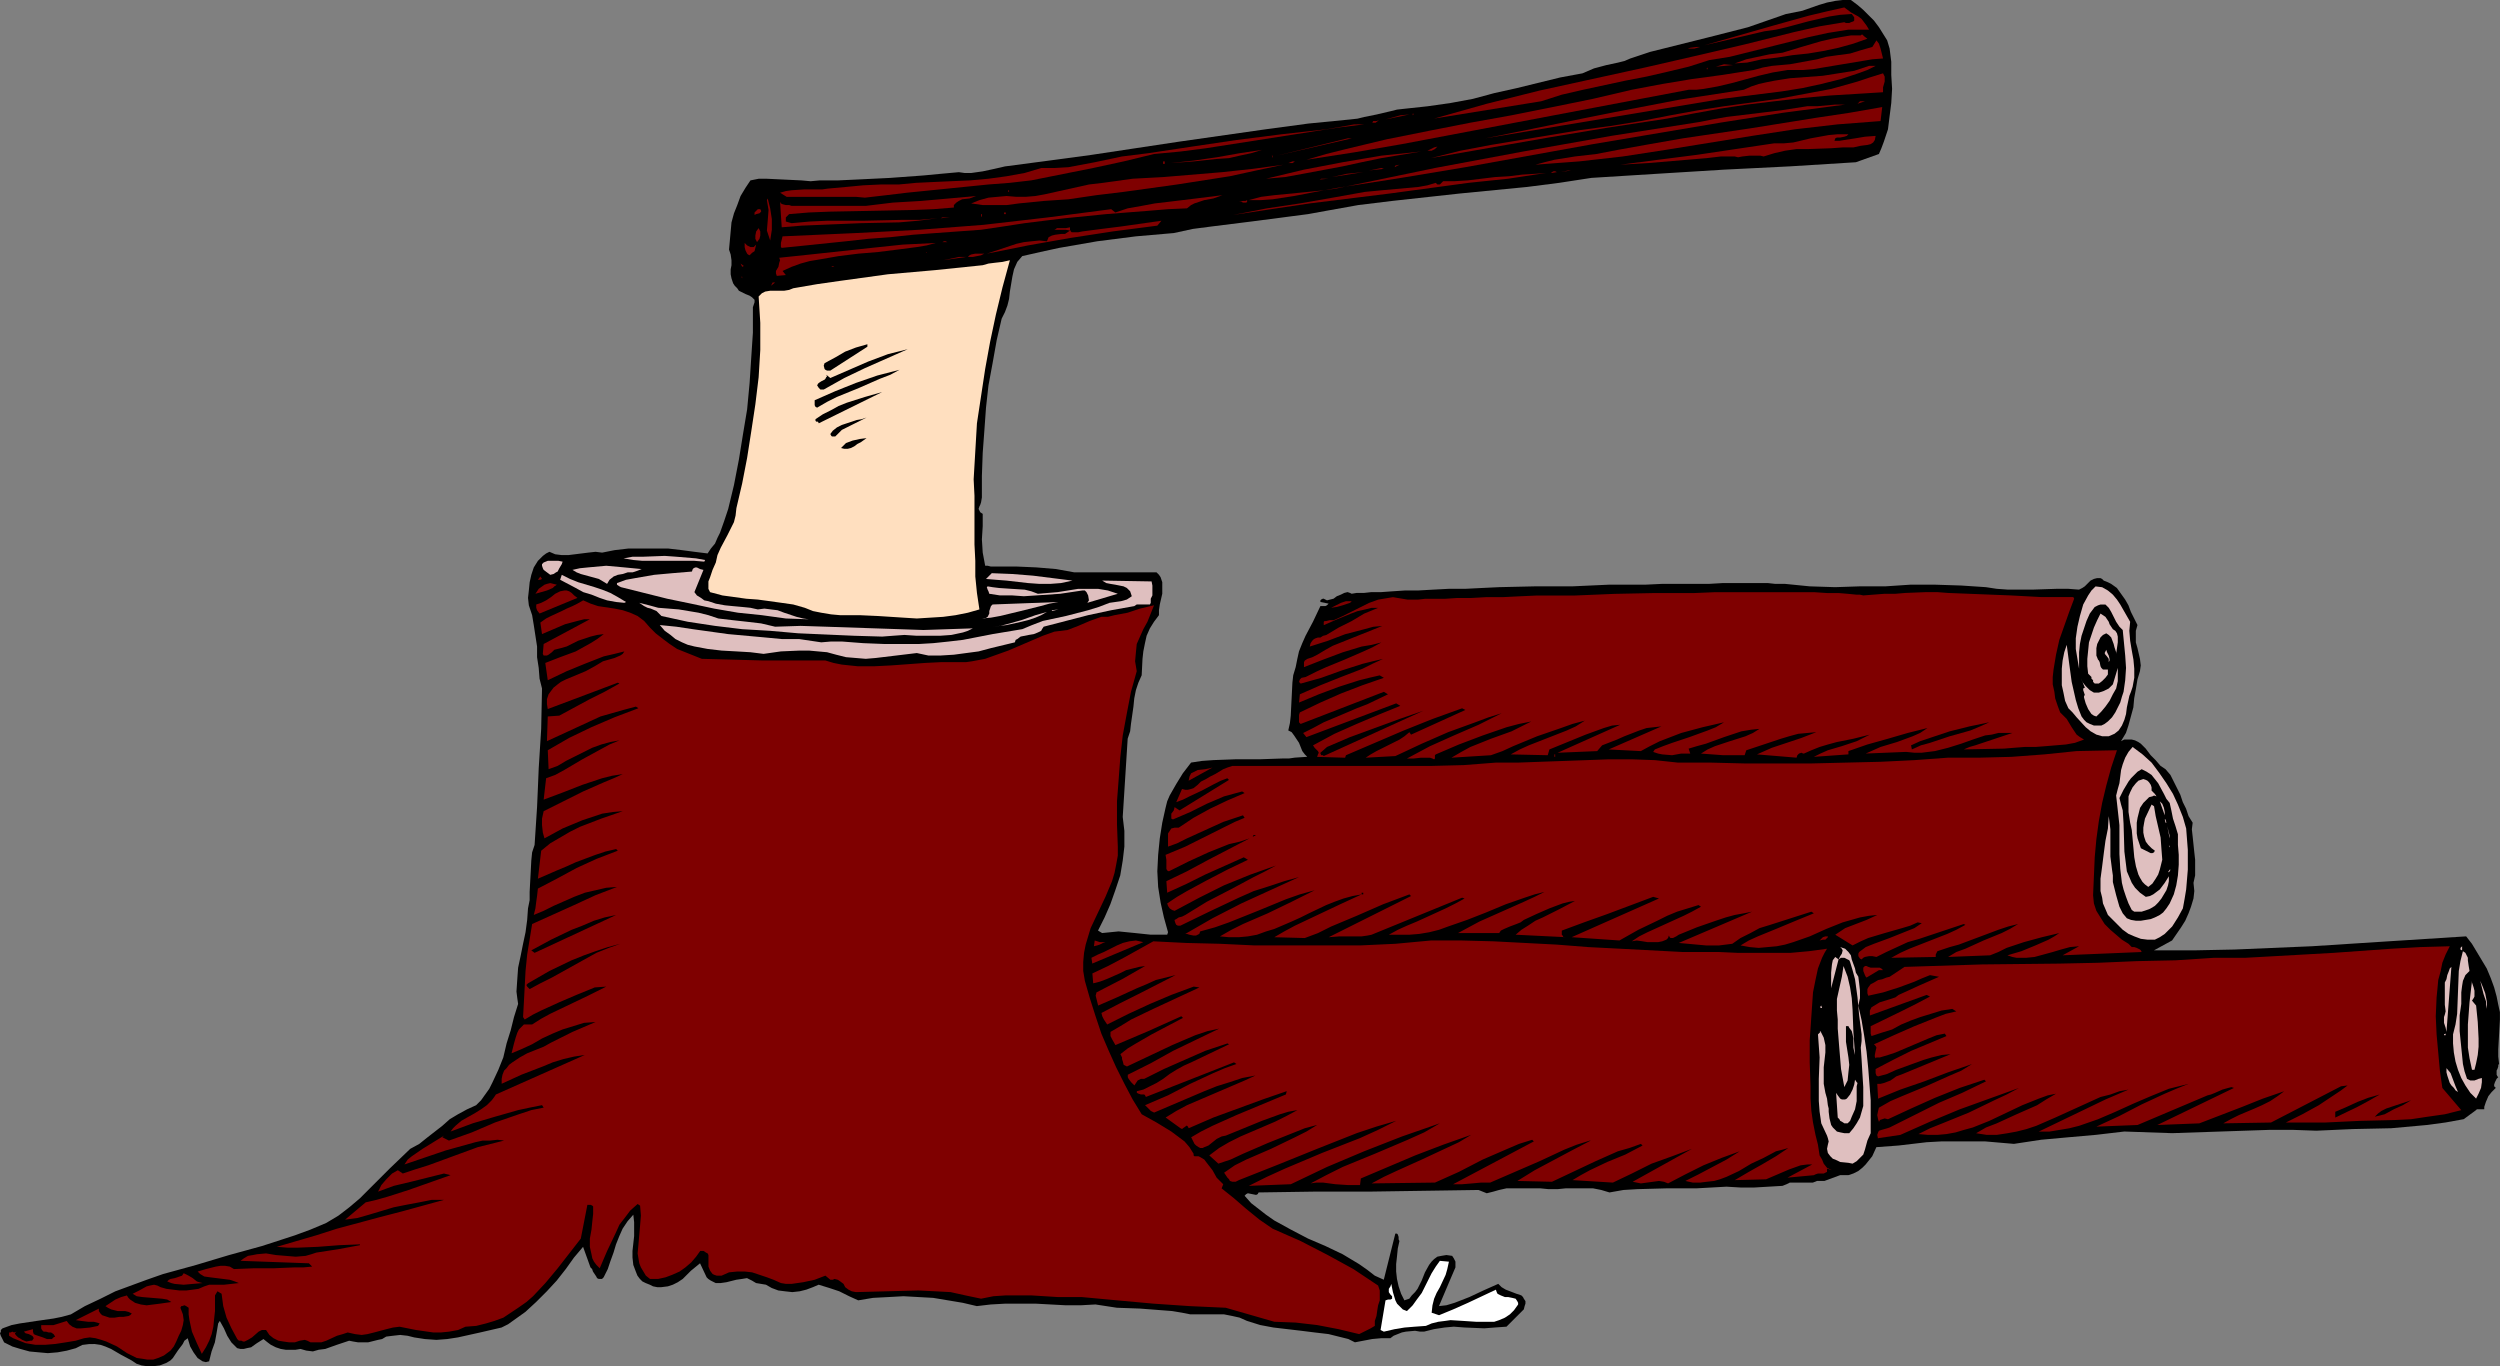 <?xml version="1.0" encoding="UTF-8" standalone="no"?>
<svg
   version="1.0"
   width="129.766mm"
   height="70.918mm"
   id="svg135"
   sodipodi:docname="Tree Stump &amp; Axe 3.wmf"
   xmlns:inkscape="http://www.inkscape.org/namespaces/inkscape"
   xmlns:sodipodi="http://sodipodi.sourceforge.net/DTD/sodipodi-0.dtd"
   xmlns="http://www.w3.org/2000/svg"
   xmlns:svg="http://www.w3.org/2000/svg">
  <rect width="100%" height="100%" fill="#808080" stroke="none"/>
  <sodipodi:namedview
     id="namedview135"
     pagecolor="#ffffff"
     bordercolor="#000000"
     borderopacity="0.25"
     inkscape:showpageshadow="2"
     inkscape:pageopacity="0.0"
     inkscape:pagecheckerboard="0"
     inkscape:deskcolor="#d1d1d1"
     inkscape:document-units="mm" />
  <defs
     id="defs1">
    <pattern
       id="WMFhbasepattern"
       patternUnits="userSpaceOnUse"
       width="6"
       height="6"
       x="0"
       y="0" />
  </defs>
  <path
     style="fill:#000000;fill-opacity:1;fill-rule:evenodd;stroke:none"
     d="m 370.71,9.532 0.323,2.585 v 2.585 l 0.162,2.747 -0.162,2.747 -0.323,2.585 -0.323,2.585 -0.808,2.423 -0.485,1.293 -0.485,1.131 -4.525,1.616 -12.928,0.808 -12.928,0.646 -13.09,0.808 -12.928,0.808 -6.302,0.969 -6.302,0.808 -13.251,1.293 -13.251,1.454 -6.626,0.808 -6.302,1.131 -3.555,0.646 -3.717,0.485 -7.434,0.969 -7.757,0.969 -3.717,0.485 -3.717,0.808 -3.717,0.323 -3.717,0.323 -7.595,0.969 -7.434,1.293 -3.717,0.808 -3.555,0.808 -0.97,1.131 -0.646,1.454 -0.323,1.454 -0.485,2.908 -0.162,1.454 -0.323,1.293 -0.485,1.293 -0.646,1.293 -0.97,4.201 -0.808,4.524 -0.808,4.362 -0.485,4.362 -0.323,4.524 -0.323,4.362 -0.162,4.524 v 4.201 l -0.162,0.969 -0.162,0.485 -0.162,0.323 -0.162,0.485 0.162,0.323 0.162,0.323 0.485,0.323 v 2.423 l -0.162,2.585 0.162,2.585 0.485,2.585 h 0.485 l 0.646,0.162 h 0.646 0.808 3.717 l 3.717,0.162 3.878,0.323 3.555,0.646 h 16.16 l 0.485,0.485 0.323,0.485 0.323,0.969 v 1.131 1.131 l -0.485,2.1 -0.162,1.131 v 0.969 l -0.97,1.293 -0.808,1.293 -0.646,1.454 -0.323,1.454 -0.323,1.616 -0.162,1.454 -0.162,3.231 -0.646,1.454 -0.485,1.454 -0.323,1.616 -0.162,1.616 -0.485,3.393 -0.162,1.454 -0.485,1.454 -0.97,15.349 0.323,2.747 v 3.07 l -0.323,2.747 -0.485,2.908 -0.97,2.908 -0.97,2.747 -1.131,2.585 -1.293,2.585 0.808,0.485 v 0 l 1.616,-0.162 1.616,-0.162 3.232,0.323 3.07,0.323 h 1.616 1.616 l 0.162,-0.485 -0.808,-2.908 -0.646,-2.908 -0.485,-3.07 -0.162,-3.07 0.162,-3.231 0.323,-3.231 0.485,-3.07 0.646,-2.908 0.323,-1.293 0.485,-1.131 1.293,-2.262 1.293,-2.1 1.616,-2.1 2.101,-0.323 2.262,-0.162 4.363,-0.162 h 4.686 l 4.686,-0.162 h 1.131 l 1.131,-0.162 2.424,-0.162 -0.485,-0.485 -0.485,-0.646 -0.646,-1.616 -0.97,-1.454 -0.485,-0.646 -0.646,-0.323 0.323,-1.454 0.162,-1.454 0.162,-3.231 0.162,-3.231 0.162,-1.454 0.485,-1.616 0.323,-1.616 0.323,-1.454 0.646,-1.616 0.646,-1.454 1.454,-2.747 1.454,-3.07 h 0.485 0.485 l 0.323,-0.162 0.323,-0.323 -1.616,-0.323 v -0.323 l 0.162,-0.162 0.323,-0.162 h 0.162 l 0.323,0.162 0.323,0.162 0.646,-0.162 0.646,-0.162 0.646,-0.485 0.808,-0.323 0.646,-0.323 0.646,-0.162 0.485,0.162 0.323,0.162 0.97,-0.162 h 1.454 l 1.454,-0.162 h 1.939 l 2.262,-0.162 2.424,-0.162 h 2.586 l 2.909,-0.162 3.07,-0.162 h 3.232 l 3.232,-0.162 3.394,-0.162 7.11,-0.162 h 7.272 l 7.11,-0.323 h 7.11 l 3.394,-0.162 h 3.232 3.07 2.909 l 2.747,-0.162 h 8.726 l 1.454,0.162 h 1.131 0.808 l 4.848,0.485 5.01,0.162 4.848,-0.162 h 5.01 l 4.848,-0.323 h 5.01 l 5.01,0.162 4.848,0.323 2.101,0.323 2.262,0.162 h 4.686 l 4.848,-0.162 h 2.262 l 2.101,0.162 0.646,-0.323 0.485,-0.323 0.646,-0.646 0.485,-0.485 0.646,-0.323 0.646,-0.162 h 0.646 l 0.323,0.162 0.323,0.323 0.808,0.323 0.646,0.323 1.131,0.808 0.808,1.131 0.808,1.131 0.646,1.131 0.485,1.293 0.646,1.293 0.646,1.293 -0.323,1.131 v 1.131 1.131 l 0.323,1.131 0.485,2.1 0.162,1.293 -0.162,1.131 -0.485,1.616 -0.323,1.939 -0.323,1.777 -0.162,1.777 -0.485,1.777 -0.485,1.777 -0.485,1.454 -0.97,1.616 0.646,-0.323 h 0.808 0.646 l 0.646,0.162 0.646,0.323 0.485,0.323 0.97,0.969 0.97,1.293 0.97,0.969 0.97,1.131 0.485,0.323 0.485,0.323 0.97,1.131 0.646,1.293 1.293,2.585 0.485,1.454 0.646,1.293 0.485,1.454 0.808,1.293 -0.162,1.293 0.162,1.454 0.323,3.07 0.162,1.454 v 1.616 1.454 l -0.323,1.454 0.162,1.616 -0.162,1.454 -0.485,1.616 -0.485,1.293 -0.646,1.454 -0.808,1.293 -1.778,2.585 -3.555,1.939 h 7.918 l 7.918,-0.162 7.595,-0.323 7.595,-0.323 15.029,-0.969 15.19,-0.969 1.131,1.454 0.97,1.616 0.97,1.616 0.97,1.616 0.808,1.939 0.646,1.777 0.485,1.777 0.323,1.616 0.323,1.454 v 1.454 l -0.162,2.908 -0.162,2.908 v 1.454 l 0.162,1.454 -0.162,0.162 v 0.323 l -0.162,0.485 -0.162,0.323 v 0.485 0.323 l 0.162,0.323 0.162,0.162 -0.323,0.323 -0.323,0.646 -0.162,0.485 v 0.323 l 0.323,0.323 -0.808,0.808 -0.646,0.808 -0.485,1.131 -0.162,0.485 -0.162,0.485 v 0.323 0.162 h -1.131 -0.323 l -0.162,0.162 -2.424,1.777 -3.555,0.646 -3.555,0.485 -3.555,0.323 -3.555,0.323 -7.434,0.162 -7.272,0.323 -4.525,-0.162 h -4.686 l -9.534,0.323 -9.534,0.323 -4.686,-0.162 -4.686,-0.162 -5.494,0.646 -5.494,0.485 -5.333,0.485 -5.333,0.808 -5.656,-0.485 h -5.656 -2.909 l -2.909,0.162 -2.747,0.323 -2.747,0.323 -4.363,0.323 -0.808,1.777 -1.293,1.616 -0.646,0.646 -0.808,0.646 -0.97,0.485 -0.97,0.323 h -0.808 -0.808 l -3.07,1.131 h -0.808 -0.646 l -0.808,0.323 h -0.808 -2.747 -0.97 l -0.646,0.323 -0.808,0.323 -5.494,0.323 h -2.747 l -2.747,-0.162 -2.909,0.162 -2.909,0.162 h -5.818 l -5.818,0.162 -2.747,0.162 -2.747,0.485 -1.616,-0.485 -1.616,-0.323 h -1.616 -1.778 -1.939 l -1.616,0.162 h -1.778 l -1.616,-0.162 h -2.586 -2.747 -1.293 l -1.454,0.323 -1.131,0.323 -1.293,0.323 -1.616,-0.646 -10.666,0.162 -10.827,0.162 h -10.827 l -10.827,0.162 -0.162,0.323 -0.323,0.162 -0.808,-0.162 -0.808,-0.162 -0.323,0.162 -0.323,0.323 1.293,1.454 1.454,1.131 1.454,1.131 1.616,1.131 3.232,1.777 3.394,1.777 3.394,1.454 3.394,1.616 3.232,1.939 1.616,1.131 1.454,1.131 1.778,0.808 2.262,-9.048 h 0.323 l 0.162,0.162 0.162,0.485 v 0.485 l 0.162,0.323 -0.323,1.454 -0.162,1.616 -0.162,1.454 v 1.454 l 0.162,1.454 0.323,1.454 0.485,1.454 0.646,1.293 0.97,-0.323 0.485,-0.646 0.646,-0.646 0.485,-0.646 0.808,-1.616 0.323,-0.808 0.323,-0.808 0.808,-1.454 0.485,-0.646 0.485,-0.485 0.646,-0.485 0.808,-0.162 0.97,-0.162 1.131,0.162 0.323,0.485 0.323,0.646 v 0.485 0.646 l -0.485,1.131 -0.485,1.131 -2.262,5.332 1.454,-0.162 1.616,-0.485 2.909,-1.131 2.747,-1.293 2.909,-1.293 0.323,0.323 0.323,0.323 0.808,0.485 2.101,0.808 0.97,0.323 0.323,0.323 0.162,0.323 0.323,0.485 v 0.485 l -0.162,0.485 -0.162,0.646 -3.394,3.393 -2.262,0.162 -2.101,0.162 -3.878,-0.162 -2.101,-0.162 -1.778,0.162 -2.101,0.323 -1.939,0.485 h -0.808 l -0.97,-0.162 -1.778,0.162 -0.808,0.162 -0.808,0.323 -0.808,0.323 -0.646,0.485 h -1.778 l -1.778,0.162 -3.394,0.646 -1.293,-0.646 -1.293,-0.323 -2.586,-0.646 -2.747,-0.323 -2.586,-0.323 -5.494,-0.646 -2.586,-0.485 -2.586,-0.808 -1.454,-0.646 -1.454,-0.323 -1.616,-0.323 h -1.616 -3.232 -1.778 l -1.616,-0.323 -1.939,-0.323 -2.101,-0.162 -4.202,-0.323 -4.525,-0.162 -2.101,-0.323 -2.101,-0.323 -2.909,0.162 h -2.909 l -5.979,-0.323 h -2.909 -2.909 l -2.909,0.162 -2.747,0.323 -2.747,-0.646 -2.909,-0.485 -2.909,-0.485 -2.909,-0.162 -2.909,-0.162 -2.909,0.162 -3.07,0.162 -2.909,0.485 -1.778,-0.808 -1.939,-0.969 -1.939,-0.646 -2.101,-0.646 -1.131,0.485 -1.293,0.485 -1.293,0.323 -1.454,0.162 -1.454,-0.162 -1.293,-0.162 -1.293,-0.485 -1.131,-0.646 -0.97,-0.162 -0.97,-0.162 -0.808,-0.485 -0.97,-0.485 -0.97,0.162 -1.131,0.162 -1.939,0.485 -1.131,0.162 h -0.97 l -0.97,-0.485 -0.485,-0.323 -0.323,-0.323 -1.293,-2.747 -1.778,1.454 -1.616,1.616 -0.97,0.646 -0.97,0.485 -0.97,0.323 -1.293,0.162 h -0.808 l -0.808,-0.162 -0.646,-0.323 -0.808,-0.323 -0.646,-0.323 -0.485,-0.485 -0.485,-0.646 -0.323,-0.808 -0.485,-1.293 -0.162,-1.454 v -1.293 l 0.323,-2.908 v -1.454 -1.293 l -0.162,-1.454 -1.131,1.293 -0.97,1.454 -0.646,1.454 -0.646,1.616 -0.485,1.616 -0.646,1.777 -0.485,1.454 -0.808,1.616 -0.323,0.323 h -0.162 -0.485 l -0.323,-0.162 -0.162,-0.323 -0.646,-0.969 -0.162,-0.485 -0.323,-0.323 -1.454,-4.039 -1.778,2.1 -1.616,2.262 -1.778,2.262 -1.939,2.1 -2.101,2.1 -2.101,1.939 -2.262,1.616 -1.131,0.808 -1.293,0.646 -2.101,0.485 -2.101,0.485 -4.363,0.969 -2.101,0.323 -2.101,0.162 -2.262,-0.162 -2.101,-0.323 -0.646,-0.162 -0.646,-0.162 -1.454,-0.162 -1.454,0.162 -1.293,0.162 -0.808,0.485 -0.808,0.162 -1.939,0.485 h -1.939 l -0.97,-0.162 -0.808,-0.162 -2.424,0.808 -2.262,0.808 -1.293,0.162 -1.131,0.323 -1.293,-0.162 -1.131,-0.323 -0.97,0.162 h -1.939 l -0.97,-0.162 -0.97,-0.323 -0.97,-0.485 -0.646,-0.485 -0.808,-0.646 -1.293,0.808 -1.131,0.808 -0.808,0.162 -0.646,0.162 h -0.646 l -0.646,-0.162 -0.646,-0.646 -0.485,-0.485 -0.808,-1.293 -0.646,-1.454 -0.808,-1.454 -0.323,0.485 -0.323,1.939 -0.323,1.777 -0.646,1.777 -0.485,1.939 -0.646,0.162 -0.646,-0.162 -0.485,-0.323 -0.485,-0.323 -0.808,-1.131 -0.646,-1.131 -0.485,-1.616 -0.646,0.485 -0.323,0.646 -0.97,1.293 -0.97,1.454 -0.485,0.485 -0.808,0.485 -1.293,0.485 -1.293,0.162 h -1.131 l -1.131,-0.162 -0.97,-0.323 -0.97,-0.646 -2.101,-1.131 -1.939,-1.131 -1.131,-0.485 -0.97,-0.323 -1.131,-0.162 H 17.453 l -1.293,0.162 -1.293,0.646 -1.778,0.485 -1.778,0.323 -1.939,0.162 -1.778,-0.162 -1.778,-0.162 -1.778,-0.485 L 2.424,264.159 0.808,263.351 0.485,262.705 0.162,262.059 0,261.574 0.162,261.251 v -0.323 l 0.323,-0.323 1.778,-0.646 1.616,-0.323 3.232,-0.485 3.394,-0.485 1.616,-0.323 1.778,-0.485 2.747,-1.616 3.07,-1.454 2.909,-1.454 3.07,-1.131 3.07,-1.131 3.232,-1.131 6.464,-1.777 6.464,-1.939 6.464,-1.777 6.464,-2.1 3.07,-1.131 3.07,-1.293 2.424,-1.454 2.101,-1.616 2.101,-1.777 1.939,-1.939 3.878,-3.878 4.04,-3.878 1.778,-0.969 1.616,-1.293 2.909,-2.262 1.454,-1.293 1.616,-0.969 1.778,-0.969 1.778,-0.808 0.97,-0.969 0.808,-1.131 0.808,-1.131 0.646,-1.293 1.131,-2.423 0.97,-2.423 0.646,-2.747 0.808,-2.585 0.646,-2.585 0.808,-2.585 -0.162,-1.131 -0.162,-1.293 0.162,-2.423 0.162,-2.262 0.485,-2.262 0.485,-2.423 0.485,-2.262 0.323,-2.423 0.162,-2.262 0.323,-1.616 v -1.616 l 0.162,-3.07 0.162,-3.07 0.162,-1.616 0.485,-1.454 0.485,-7.432 0.162,-3.716 0.162,-3.878 0.485,-7.755 0.162,-7.917 -0.485,-1.939 -0.162,-2.1 -0.323,-2.1 v -2.1 l -0.323,-2.1 -0.323,-2.1 -0.323,-1.939 -0.646,-1.939 -0.162,-1.454 0.162,-1.454 0.162,-1.616 0.323,-1.454 0.485,-1.454 0.808,-1.293 0.97,-0.969 0.646,-0.485 0.646,-0.323 1.131,0.485 1.293,0.162 h 1.293 l 1.293,-0.162 2.586,-0.323 1.454,-0.162 1.293,0.162 2.424,-0.485 2.747,-0.323 h 2.586 2.586 2.586 l 2.747,0.323 2.424,0.323 2.586,0.323 0.646,-0.969 0.808,-0.969 0.485,-1.131 0.485,-0.969 0.808,-2.262 0.808,-2.423 1.131,-4.685 0.97,-5.009 0.808,-5.009 0.808,-4.847 0.485,-5.17 0.323,-5.009 0.323,-4.847 v -5.009 l 0.162,-0.485 0.162,-0.485 v -0.323 -0.162 l -0.485,-0.485 -0.485,-0.323 -0.808,-0.323 -0.646,-0.323 -0.646,-0.323 -0.323,-0.485 -0.485,-0.485 -0.323,-0.485 -0.323,-0.969 -0.162,-0.808 v -0.969 l 0.162,-0.808 v -0.969 l -0.162,-1.131 -0.323,-0.969 0.162,-1.777 0.162,-1.777 0.162,-1.777 0.485,-1.777 0.646,-1.616 0.646,-1.777 0.97,-1.616 0.97,-1.454 1.616,-0.323 h 1.616 l 3.394,0.162 3.394,0.162 1.778,0.162 1.778,-0.162 h 3.555 l 3.555,-0.162 6.626,-0.323 6.626,-0.485 3.394,-0.323 3.555,-0.323 1.131,0.162 h 1.293 l 2.262,-0.323 2.262,-0.485 2.101,-0.485 8.565,-1.131 8.403,-1.131 8.565,-1.293 8.565,-1.293 16.968,-2.423 8.403,-1.131 8.242,-0.808 1.454,-0.162 1.293,-0.323 2.424,-0.485 2.747,-0.646 1.293,-0.323 1.454,-0.162 4.525,-0.485 4.525,-0.646 4.363,-0.808 4.202,-1.131 4.363,-0.969 8.565,-2.1 4.363,-0.808 1.131,-0.485 1.131,-0.485 2.424,-0.646 2.262,-0.485 1.293,-0.323 1.131,-0.485 3.878,-1.293 3.878,-0.969 7.757,-1.939 7.595,-1.939 3.717,-1.293 3.717,-1.293 1.616,-0.323 1.616,-0.323 3.232,-1.131 1.616,-0.485 1.616,-0.323 L 361.499,0 h 1.616 l 1.293,0.969 1.131,0.969 1.131,1.131 0.97,0.969 0.97,1.293 0.808,1.293 0.808,1.293 z"
     id="path1" />
  <path
     style="fill:#7f0000;fill-opacity:1;fill-rule:evenodd;stroke:none"
     d="m 366.67,5.816 h -2.101 -1.939 l -4.04,0.646 -3.717,0.808 -3.878,0.969 -3.878,0.969 -3.878,0.969 -3.878,0.969 -4.04,0.646 -4.04,1.293 -4.04,0.969 -4.202,0.969 -4.202,0.808 -8.242,1.777 -4.202,0.969 -4.04,1.293 -21.008,3.393 5.171,-1.454 5.171,-1.454 10.342,-2.585 10.342,-2.262 10.342,-2.262 9.858,-2.262 4.848,-1.131 4.848,-1.131 9.696,-2.423 5.01,-1.131 4.848,-0.808 0.323,0.162 h 0.162 0.485 l 0.323,-0.162 0.485,-0.162 0.162,-0.162 V 3.878 3.393 l -0.485,-0.646 -2.262,0.162 -2.101,0.323 -4.202,0.969 -4.202,1.131 -2.101,0.485 -2.262,0.323 -11.797,2.747 6.787,-1.939 6.787,-1.939 6.949,-1.939 3.394,-0.808 3.555,-0.808 1.293,0.969 1.454,0.808 0.646,0.485 0.485,0.646 0.485,0.646 z"
     id="path2" />
  <path
     style="fill:#7f0000;fill-opacity:1;fill-rule:evenodd;stroke:none"
     d="m 366.347,7.594 -2.747,0.969 -2.909,0.808 -3.07,0.646 -2.909,0.485 -3.07,0.323 -3.07,0.485 -2.909,0.323 -2.909,0.646 -2.424,0.162 2.262,-0.808 2.262,-0.485 2.262,-0.485 2.586,-0.323 3.717,-1.131 3.878,-1.131 2.101,-0.485 1.778,-0.323 1.939,-0.323 h 1.939 l 0.162,-0.162 h 0.162 l 0.323,0.323 z"
     id="path3" />
  <path
     style="fill:#7f0000;fill-opacity:1;fill-rule:evenodd;stroke:none"
     d="m 333.542,9.209 -1.131,0.323 h -0.646 -0.646 l 0.485,-0.162 1.293,-0.162 z"
     id="path4" />
  <path
     style="fill:#7f0000;fill-opacity:1;fill-rule:evenodd;stroke:none"
     d="m 330.472,9.532 -1.293,0.485 z"
     id="path5" />
  <path
     style="fill:#7f0000;fill-opacity:1;fill-rule:evenodd;stroke:none"
     d="m 369.417,11.471 -2.101,0.162 -1.939,0.323 -3.878,0.646 -3.878,0.646 -1.939,0.323 -1.939,0.162 h -1.616 -1.454 l -2.909,0.485 -2.747,0.646 -5.333,1.454 -2.747,0.646 -2.747,0.485 -1.454,0.162 h -1.454 l -18.746,3.554 -18.746,3.554 -18.746,3.554 -9.373,1.616 -9.373,1.454 3.878,-1.131 3.878,-0.969 8.08,-1.939 8.08,-1.616 8.242,-1.616 8.08,-1.454 8.08,-1.616 7.918,-1.616 7.595,-1.777 5.979,-1.131 5.818,-0.969 5.979,-0.808 6.141,-0.969 1.778,-0.485 1.778,-0.323 3.555,-0.323 3.555,-0.646 1.778,-0.323 1.778,-0.485 2.262,-0.323 2.424,-0.323 2.101,-0.646 2.262,-0.646 0.808,-1.293 0.485,0.646 0.323,0.969 z"
     id="path6" />
  <path
     style="fill:#7f0000;fill-opacity:1;fill-rule:evenodd;stroke:none"
     d="m 336.612,13.087 1.616,-0.485 1.778,0.162 z"
     id="path7" />
  <path
     style="fill:#7f0000;fill-opacity:1;fill-rule:evenodd;stroke:none"
     d="m 334.835,13.41 0.162,-0.162 v 0.323 h -0.162 z"
     id="path8" />
  <path
     style="fill:#7f0000;fill-opacity:1;fill-rule:evenodd;stroke:none"
     d="m 367.963,12.925 -1.616,0.808 -1.778,0.646 -3.394,1.131 -3.878,0.969 -3.717,0.808 -4.04,0.646 -7.757,0.969 -3.878,0.485 -46.541,7.755 12.766,-2.585 6.302,-1.293 6.464,-1.293 12.605,-2.423 6.302,-0.969 6.302,-0.969 1.454,-0.646 1.454,-0.485 1.454,-0.323 1.616,-0.323 3.07,-0.485 6.464,-0.485 3.07,-0.485 3.07,-0.485 1.454,-0.485 1.454,-0.485 z"
     id="path9" />
  <path
     style="fill:#7f0000;fill-opacity:1;fill-rule:evenodd;stroke:none"
     d="m 369.417,18.095 -5.171,0.323 -5.333,0.323 -5.333,0.485 -5.494,0.646 -5.333,0.646 -5.333,0.808 -5.333,0.969 -5.01,0.969 -11.635,1.777 -11.635,1.939 -23.109,4.039 5.818,-1.454 5.979,-1.131 5.818,-0.969 5.818,-0.969 5.818,-0.969 5.979,-0.808 5.979,-0.969 5.818,-1.131 5.333,-0.969 5.171,-0.808 10.666,-1.454 5.171,-0.969 5.171,-0.969 5.171,-1.454 2.424,-0.808 2.586,-0.808 0.162,0.323 0.162,0.323 v 0.969 l -0.323,1.131 v 0.485 z"
     id="path10" />
  <path
     style="fill:#7f0000;fill-opacity:1;fill-rule:evenodd;stroke:none"
     d="m 278.275,22.134 1.293,-0.162 z"
     id="path11" />
  <path
     style="fill:#7f0000;fill-opacity:1;fill-rule:evenodd;stroke:none"
     d="m 277.144,22.296 h 0.162 v 0.162 l -0.162,0.162 z"
     id="path12" />
  <path
     style="fill:#7f0000;fill-opacity:1;fill-rule:evenodd;stroke:none"
     d="m 271.811,23.427 2.909,-0.808 1.778,-0.162 z"
     id="path13" />
  <path
     style="fill:#7f0000;fill-opacity:1;fill-rule:evenodd;stroke:none"
     d="m 270.518,23.589 -0.646,0.485 h -0.323 -0.323 l 0.162,-0.323 h 0.323 0.323 z"
     id="path14" />
  <path
     style="fill:#7f0000;fill-opacity:1;fill-rule:evenodd;stroke:none"
     d="m 267.609,24.396 -5.171,0.646 -5.171,0.808 -10.342,1.616 -10.342,1.616 -5.01,0.646 -5.171,0.485 -5.979,1.454 -5.979,1.293 -12.12,2.423 -4.202,0.485 -4.202,0.323 -15.998,1.616 -4.04,0.485 -4.202,0.485 -1.778,-0.162 h -1.778 -4.04 -7.757 l -1.293,-0.808 1.131,-0.323 1.131,-0.162 2.424,-0.162 h 2.262 1.293 l 1.131,-0.162 3.555,-0.323 3.394,-0.323 3.394,-0.162 h 3.555 l 3.394,-0.323 3.394,-0.162 3.555,-0.162 3.717,-0.162 3.555,-0.323 3.555,-0.485 3.555,-0.646 1.616,-0.485 1.616,-0.485 h 2.586 l 2.747,-0.162 2.586,-0.485 2.586,-0.485 5.333,-1.131 2.586,-0.323 2.586,-0.323 8.565,-1.293 8.726,-1.293 8.888,-1.131 8.726,-0.969 3.717,-0.646 1.778,-0.323 z"
     id="path15" />
  <path
     style="fill:#7f0000;fill-opacity:1;fill-rule:evenodd;stroke:none"
     d="m 364.408,20.357 0.485,-0.485 h 0.97 z"
     id="path16" />
  <path
     style="fill:#7f0000;fill-opacity:1;fill-rule:evenodd;stroke:none"
     d="m 361.984,20.519 -12.282,1.616 -12.282,1.939 -12.443,2.1 -12.443,2.1 -25.048,4.524 -12.605,2.1 -12.443,1.939 -4.363,0.808 -4.202,0.808 -4.202,0.646 -2.262,0.162 h -2.424 l 2.424,-0.646 2.586,-0.323 5.01,-0.485 4.848,-0.485 2.262,-0.323 2.262,-0.485 17.13,-3.554 17.291,-3.231 17.291,-3.07 17.453,-2.747 2.424,-0.485 2.747,-0.485 5.333,-0.646 5.333,-0.646 5.171,-0.808 h 1.939 l 1.778,-0.162 1.778,-0.162 z"
     id="path17" />
  <path
     style="fill:#7f0000;fill-opacity:1;fill-rule:evenodd;stroke:none"
     d="m 363.438,20.357 h 0.485 z"
     id="path18" />
  <path
     style="fill:#7f0000;fill-opacity:1;fill-rule:evenodd;stroke:none"
     d="m 368.932,23.75 -8.403,0.646 -8.403,0.969 -8.403,1.293 -16.968,2.747 -8.403,1.293 -8.565,0.969 -4.363,0.323 -4.202,0.323 1.778,-0.485 1.939,-0.485 4.04,-0.646 4.202,-0.485 4.202,-0.808 6.302,-1.131 6.464,-1.131 13.09,-1.939 13.09,-2.1 6.464,-0.969 6.464,-1.131 z"
     id="path19" />
  <path
     style="fill:#7f0000;fill-opacity:1;fill-rule:evenodd;stroke:none"
     d="m 250.48,30.536 13.898,-3.393 h 0.808 z"
     id="path20" />
  <path
     style="fill:#7f0000;fill-opacity:1;fill-rule:evenodd;stroke:none"
     d="m 247.571,29.405 -2.101,0.646 -2.262,0.485 -2.101,0.485 -2.424,0.162 -4.525,0.485 -2.262,0.162 -2.262,0.162 4.525,-0.485 4.525,-0.646 4.525,-0.808 z"
     id="path21" />
  <path
     style="fill:#7f0000;fill-opacity:1;fill-rule:evenodd;stroke:none"
     d="m 282.638,28.597 -0.646,0.162 -0.485,0.485 -0.646,0.323 h -0.323 -0.485 l 1.293,-0.646 0.646,-0.162 z"
     id="path22" />
  <path
     style="fill:#7f0000;fill-opacity:1;fill-rule:evenodd;stroke:none"
     d="m 228.179,31.667 h 0.323 v 0.485 h -0.323 z"
     id="path23" />
  <path
     style="fill:#7f0000;fill-opacity:1;fill-rule:evenodd;stroke:none"
     d="m 249.51,30.536 h 0.162 v 0.485 0 z"
     id="path24" />
  <path
     style="fill:#7f0000;fill-opacity:1;fill-rule:evenodd;stroke:none"
     d="m 278.76,29.728 -3.878,0.646 -3.878,0.646 -3.878,0.808 -3.717,0.808 -7.757,1.454 -3.555,0.646 -3.717,0.323 7.434,-1.777 7.595,-1.454 7.595,-1.293 z"
     id="path25" />
  <path
     style="fill:#7f0000;fill-opacity:1;fill-rule:evenodd;stroke:none"
     d="m 223.169,33.121 0.323,-0.162 z"
     id="path26" />
  <path
     style="fill:#7f0000;fill-opacity:1;fill-rule:evenodd;stroke:none"
     d="m 254.035,31.667 -0.485,0.323 h -0.323 -0.808 0.323 l 0.808,-0.323 z"
     id="path27" />
  <path
     style="fill:#7f0000;fill-opacity:1;fill-rule:evenodd;stroke:none"
     d="m 251.773,32.313 -5.333,1.131 -5.171,1.131 -5.171,0.808 -5.171,0.808 -10.504,1.454 -5.333,0.646 -5.494,0.808 -2.424,0.162 -2.424,0.162 -4.848,0.485 -2.424,0.323 h -2.424 -2.262 l -2.262,-0.323 0.808,-0.323 0.808,-0.323 1.778,-0.485 1.778,-0.162 1.778,-0.162 1.939,0.162 h 1.778 l 1.939,-0.162 1.778,-0.323 2.909,-0.646 2.909,-0.646 2.909,-0.646 2.747,-0.323 5.818,-0.808 5.979,-0.323 5.818,-0.485 5.818,-0.485 5.979,-0.646 z"
     id="path28" />
  <path
     style="fill:#7f0000;fill-opacity:1;fill-rule:evenodd;stroke:none"
     d="m 362.63,26.335 -0.323,0.323 -0.485,0.162 -0.808,0.162 h -0.646 l -0.323,0.162 -0.162,0.485 h 0.97 l 0.97,-0.162 2.101,-0.323 1.939,-0.323 2.101,-0.162 -0.162,0.808 -0.323,0.485 -0.485,0.323 -0.646,0.162 -1.293,0.162 -1.454,0.323 h -2.101 l -2.262,0.162 -4.525,0.162 h -2.262 l -2.262,0.323 -2.101,0.485 -2.101,0.646 -0.646,-0.162 h -0.646 -1.454 l -1.454,0.162 -0.808,0.162 -0.646,-0.162 h -2.747 l -2.747,0.323 -11.474,0.969 -2.747,0.162 -2.747,0.162 7.434,-0.969 7.595,-0.969 7.595,-1.131 7.595,-1.131 h 1.939 l 1.778,-0.162 3.394,-0.808 1.778,-0.323 1.778,-0.323 1.778,-0.162 z"
     id="path29" />
  <path
     style="fill:#7f0000;fill-opacity:1;fill-rule:evenodd;stroke:none"
     d="m 151.096,47.177 -0.323,-0.969 -0.323,-0.969 0.162,-1.939 0.162,-2.1 -0.162,-0.969 -0.162,-0.969 0.162,-0.323 0.485,1.939 0.323,2.1 v 2.1 z"
     id="path30" />
  <path
     style="fill:#7f0000;fill-opacity:1;fill-rule:evenodd;stroke:none"
     d="m 273.588,32.798 0.162,-0.323 0.808,-0.162 z"
     id="path31" />
  <path
     style="fill:#7f0000;fill-opacity:1;fill-rule:evenodd;stroke:none"
     d="m 155.297,40.391 h 14.544 l 5.333,-0.646 5.494,-0.323 5.494,-0.485 5.333,-0.485 -1.293,0.485 -1.454,0.162 -0.646,0.323 -0.485,0.323 -0.485,0.485 v 0.485 l -4.04,0.323 -4.04,0.162 -8.08,0.162 -8.242,0.162 -4.04,0.162 -3.878,0.323 -0.646,0.646 v 0.323 0.485 l 1.131,0.323 3.555,-0.323 3.555,-0.162 h 7.272 l 7.11,-0.162 h 3.555 l 3.555,-0.323 -3.717,0.485 -3.717,0.323 -7.595,0.162 -7.757,0.323 -3.878,0.162 -3.878,0.323 -0.323,-5.009 0.162,0.323 0.323,0.162 0.646,0.162 h 0.646 z"
     id="path32" />
  <path
     style="fill:#7f0000;fill-opacity:1;fill-rule:evenodd;stroke:none"
     d="m 268.579,33.444 2.424,-0.485 0.485,0.162 z"
     id="path33" />
  <path
     style="fill:#7f0000;fill-opacity:1;fill-rule:evenodd;stroke:none"
     d="m 199.414,37.16 3.232,-0.162 z"
     id="path34" />
  <path
     style="fill:#7f0000;fill-opacity:1;fill-rule:evenodd;stroke:none"
     d="m 197.798,37.322 h 0.162 v 0.323 h -0.162 z"
     id="path35" />
  <path
     style="fill:#7f0000;fill-opacity:1;fill-rule:evenodd;stroke:none"
     d="m 261.307,34.736 2.909,-0.646 3.232,-0.323 z"
     id="path36" />
  <path
     style="fill:#7f0000;fill-opacity:1;fill-rule:evenodd;stroke:none"
     d="m 149.157,41.038 0.162,0.323 v 0.162 l -0.162,0.162 -0.162,0.162 -0.646,0.162 -0.323,0.162 v -0.485 l 0.323,-0.323 0.323,-0.323 z"
     id="path37" />
  <path
     style="fill:#7f0000;fill-opacity:1;fill-rule:evenodd;stroke:none"
     d="m 258.883,35.221 0.323,-0.162 h 1.454 z"
     id="path38" />
  <path
     style="fill:#7f0000;fill-opacity:1;fill-rule:evenodd;stroke:none"
     d="m 256.136,35.544 h 1.131 z"
     id="path39" />
  <path
     style="fill:#7f0000;fill-opacity:1;fill-rule:evenodd;stroke:none"
     d="m 290.233,33.929 h 0.808 z"
     id="path40" />
  <path
     style="fill:#7f0000;fill-opacity:1;fill-rule:evenodd;stroke:none"
     d="m 310.918,32.959 h 0.323 z"
     id="path41" />
  <path
     style="fill:#7f0000;fill-opacity:1;fill-rule:evenodd;stroke:none"
     d="m 306.07,33.767 1.616,-0.323 h 0.485 z"
     id="path42" />
  <path
     style="fill:#7f0000;fill-opacity:1;fill-rule:evenodd;stroke:none"
     d="m 353.257,30.697 h 0.646 z"
     id="path43" />
  <path
     style="fill:#7f0000;fill-opacity:1;fill-rule:evenodd;stroke:none"
     d="m 305.424,33.767 -0.97,0.162 -0.162,-0.162 h 0.162 l 0.323,-0.162 h 0.323 z"
     id="path44" />
  <path
     style="fill:#7f0000;fill-opacity:1;fill-rule:evenodd;stroke:none"
     d="m 303.323,33.929 -7.434,1.131 -7.757,0.808 -15.514,2.1 -15.675,1.939 -7.595,1.131 -7.434,1.131 6.626,-1.293 6.464,-0.969 6.464,-1.131 6.302,-1.131 3.394,-0.323 3.555,-0.323 3.555,-0.323 1.778,-0.323 1.616,-0.485 0.323,0.323 h 0.162 0.323 l 0.323,-0.323 0.323,-0.323 h 2.262 l 2.586,-0.162 5.333,-0.646 2.747,-0.162 2.586,-0.323 2.586,-0.162 z"
     id="path45" />
  <path
     style="fill:#7f0000;fill-opacity:1;fill-rule:evenodd;stroke:none"
     d="m 239.814,38.291 -1.778,0.646 -1.778,0.323 -1.939,0.646 -0.646,0.323 -0.808,0.646 -3.717,0.162 -3.878,0.323 -8.242,0.646 -8.08,0.808 -4.04,0.485 -3.878,0.485 -4.202,0.646 -4.363,0.646 -8.888,0.646 -4.363,0.323 -4.525,0.485 -4.363,0.323 -4.363,0.485 -12.605,1.293 -0.162,-0.162 v -0.323 -0.485 l 0.162,-0.646 0.162,-0.646 14.382,-0.646 6.302,-0.323 6.141,-0.323 12.605,-0.969 12.605,-1.454 12.443,-1.616 0.808,0.646 2.424,-0.808 2.747,-0.485 2.586,-0.485 2.747,-0.323 5.333,-0.646 z"
     id="path46" />
  <path
     style="fill:#7f0000;fill-opacity:1;fill-rule:evenodd;stroke:none"
     d="m 196.99,41.684 h 0.323 v 0.323 h -0.323 z"
     id="path47" />
  <path
     style="fill:#7f0000;fill-opacity:1;fill-rule:evenodd;stroke:none"
     d="m 184.547,42.815 0.323,-0.162 h 1.454 z"
     id="path48" />
  <path
     style="fill:#7f0000;fill-opacity:1;fill-rule:evenodd;stroke:none"
     d="m 190.526,42.33 h 0.97 z"
     id="path49" />
  <path
     style="fill:#7f0000;fill-opacity:1;fill-rule:evenodd;stroke:none"
     d="m 192.465,42.007 h 0.162 v 0.485 h -0.162 z"
     id="path50" />
  <path
     style="fill:#7f0000;fill-opacity:1;fill-rule:evenodd;stroke:none"
     d="m 244.662,39.26 v 0.323 l -0.162,0.162 h -0.323 -0.323 l -0.323,-0.162 h -0.485 l 0.808,-0.162 h 0.485 z"
     id="path51" />
  <path
     style="fill:#7f0000;fill-opacity:1;fill-rule:evenodd;stroke:none"
     d="m 148.51,47.5 -0.323,-0.646 v -0.646 l 0.162,-0.808 0.485,-0.646 0.323,0.646 v 0.808 l -0.162,0.646 z"
     id="path52" />
  <path
     style="fill:#7f0000;fill-opacity:1;fill-rule:evenodd;stroke:none"
     d="m 148.349,47.985 -0.162,0.646 -0.162,0.646 -0.485,0.323 -0.485,0.485 -0.323,-0.162 -0.162,-0.162 -0.323,-0.646 -0.162,-0.646 v -0.808 l 0.485,0.485 0.646,0.323 h 0.646 l 0.323,-0.323 z"
     id="path53" />
  <path
     style="fill:#7f0000;fill-opacity:1;fill-rule:evenodd;stroke:none"
     d="m 227.048,44.269 -8.726,1.131 -8.403,1.293 -8.242,1.454 -8.08,1.616 2.909,-0.969 2.909,-0.969 1.454,-0.323 1.454,-0.162 1.616,-0.162 1.454,0.162 0.323,-0.808 0.646,-0.323 0.646,-0.162 1.293,-0.162 h 0.646 l 0.485,-0.323 0.485,-0.323 -0.808,-0.162 h -2.262 l 0.323,-0.162 0.162,-0.162 h 0.808 0.97 l 0.808,-0.162 v 0.485 l 0.162,0.323 0.162,0.162 h 0.323 0.485 0.485 l 0.808,-0.162 3.717,-0.485 3.878,-0.485 7.918,-1.131 z"
     id="path54" />
  <path
     style="fill:#7f0000;fill-opacity:1;fill-rule:evenodd;stroke:none"
     d="m 233.512,43.138 h 0.646 z"
     id="path55" />
  <path
     style="fill:#7f0000;fill-opacity:1;fill-rule:evenodd;stroke:none"
     d="m 205.717,45.077 0.646,-0.162 z"
     id="path56" />
  <path
     style="fill:#7f0000;fill-opacity:1;fill-rule:evenodd;stroke:none"
     d="m 186.163,47.5 h -1.293 l 0.323,-0.162 h 0.323 l 0.323,0.162 z"
     id="path57" />
  <path
     style="fill:#7f0000;fill-opacity:1;fill-rule:evenodd;stroke:none"
     d="m 183.577,47.662 -1.778,0.485 -1.939,0.323 -3.717,0.485 -3.878,0.485 -3.878,0.323 -3.878,0.485 -3.717,0.646 -1.939,0.323 -1.778,0.485 -1.778,0.646 -1.778,0.808 0.646,0.808 -1.778,0.162 -0.162,-0.485 v -0.485 l 0.485,-0.808 0.162,-0.808 0.162,-0.485 -0.162,-0.485 6.141,-0.646 5.979,-0.646 5.979,-0.646 6.141,-0.646 z"
     id="path58" />
  <path
     style="fill:#7f0000;fill-opacity:1;fill-rule:evenodd;stroke:none"
     d="m 181.638,49.439 h 0.162 v 0.162 0 z"
     id="path59" />
  <path
     style="fill:#7f0000;fill-opacity:1;fill-rule:evenodd;stroke:none"
     d="m 145.601,52.347 -0.323,-0.646 0.646,0.485 z"
     id="path60" />
  <path
     style="fill:#7f0000;fill-opacity:1;fill-rule:evenodd;stroke:none"
     d="m 193.112,49.762 -0.646,0.323 -0.808,0.162 -0.808,0.162 h -0.97 l 0.323,-0.323 0.323,-0.162 0.808,-0.162 h 0.97 z"
     id="path61" />
  <path
     style="fill:#7f0000;fill-opacity:1;fill-rule:evenodd;stroke:none"
     d="m 185.032,51.055 3.07,-0.646 h 1.454 z"
     id="path62" />
  <path
     style="fill:#7f0000;fill-opacity:1;fill-rule:evenodd;stroke:none"
     d="m 164.024,52.186 -0.323,0.162 h -0.97 0.323 l 0.323,-0.162 0.323,0.162 z"
     id="path63" />
  <path
     style="fill:#ffdfbf;fill-opacity:1;fill-rule:evenodd;stroke:none"
     d="m 198.121,51.055 -1.454,5.332 -1.293,5.332 -1.131,5.332 -0.97,5.332 -0.808,5.332 -0.808,5.332 -0.323,5.493 -0.323,5.493 0.162,3.231 v 3.231 6.301 l 0.162,3.231 v 3.07 l 0.323,3.231 0.485,3.231 -2.262,0.646 -2.424,0.485 -2.424,0.323 -2.586,0.162 -2.586,0.162 -2.586,-0.162 -5.01,-0.323 -3.555,-0.162 h -3.878 l -1.778,-0.162 -1.939,-0.323 -1.616,-0.323 -1.616,-0.646 -2.262,-0.646 -2.262,-0.323 -4.686,-0.646 -2.262,-0.162 -4.686,-0.646 -2.424,-0.646 -0.323,-0.646 v -0.808 -0.646 l 0.323,-0.808 0.485,-1.454 0.646,-1.454 0.323,-1.454 0.646,-1.454 1.293,-2.423 0.646,-1.293 0.646,-1.293 0.323,-1.293 0.162,-1.454 1.131,-4.847 0.97,-5.009 0.808,-5.17 0.808,-5.332 0.646,-5.332 0.323,-5.332 v -5.332 l -0.162,-2.585 -0.162,-2.585 0.646,-0.646 0.646,-0.323 0.97,-0.162 h 2.747 l 0.97,-0.162 0.808,-0.323 4.686,-0.808 4.525,-0.646 9.373,-1.293 9.211,-0.808 9.373,-0.969 1.131,-0.323 1.293,-0.162 1.454,-0.162 z"
     id="path64" />
  <path
     style="fill:#7f0000;fill-opacity:1;fill-rule:evenodd;stroke:none"
     d="m 145.44,54.286 h 0.162 v 0.323 0 z"
     id="path65" />
  <path
     style="fill:#7f0000;fill-opacity:1;fill-rule:evenodd;stroke:none"
     d="m 151.257,56.063 0.323,-0.646 h 0.485 z"
     id="path66" />
  <path
     style="fill:#000000;fill-opacity:1;fill-rule:evenodd;stroke:none"
     d="m 170.165,68.019 -7.272,4.685 h -0.323 -0.323 l -0.323,-0.162 -0.162,-0.162 -0.162,-0.646 0.162,-0.485 2.101,-1.131 1.939,-1.131 2.101,-0.808 2.262,-0.646 z"
     id="path67" />
  <path
     style="fill:#000000;fill-opacity:1;fill-rule:evenodd;stroke:none"
     d="m 178.083,68.504 -8.403,3.716 -4.04,1.939 -4.04,2.262 h -0.646 l -0.323,-0.323 -0.323,-0.485 0.162,-0.323 0.162,-0.162 0.485,-0.323 0.646,-0.323 0.162,-0.162 0.162,-0.323 0.162,-0.162 -0.162,-0.323 0.808,0.646 3.717,-1.616 3.717,-1.616 3.878,-1.454 1.939,-0.485 z"
     id="path68" />
  <path
     style="fill:#000000;fill-opacity:1;fill-rule:evenodd;stroke:none"
     d="m 176.467,72.543 -1.778,0.969 -2.101,0.808 -4.04,1.777 -4.363,1.777 -1.939,0.969 -1.939,1.131 -0.323,-0.162 -0.162,-0.323 v -0.969 l 4.04,-1.777 4.04,-1.616 4.202,-1.454 z"
     id="path69" />
  <path
     style="fill:#000000;fill-opacity:1;fill-rule:evenodd;stroke:none"
     d="m 160.63,83.044 -0.162,-0.323 h -0.323 l -0.162,-0.162 v -0.323 l 1.454,-0.969 1.616,-0.808 1.454,-0.808 1.616,-0.646 3.555,-1.131 3.394,-0.969 z"
     id="path70" />
  <path
     style="fill:#000000;fill-opacity:1;fill-rule:evenodd;stroke:none"
     d="m 170.003,81.913 -3.232,1.616 -1.616,0.808 -0.646,0.646 -0.646,0.646 h -0.646 l -0.162,-0.162 -0.162,-0.323 0.485,-0.646 0.808,-0.646 0.97,-0.485 0.97,-0.323 1.939,-0.646 0.97,-0.162 z"
     id="path71" />
  <path
     style="fill:#000000;fill-opacity:1;fill-rule:evenodd;stroke:none"
     d="m 170.003,85.953 -1.131,0.808 -0.646,0.323 -0.646,0.485 -0.646,0.323 -0.646,0.162 h -0.646 l -0.646,-0.162 0.485,-0.485 0.485,-0.485 1.293,-0.485 1.454,-0.323 z"
     id="path72" />
  <path
     style="fill:#dfbfbf;fill-opacity:1;fill-rule:evenodd;stroke:none"
     d="m 110.373,110.187 -0.162,0.485 -0.485,0.808 -0.162,0.323 -0.162,0.323 -0.323,0.162 -0.485,0.323 -0.646,0.162 -0.646,-0.485 -0.646,-0.485 -0.162,-0.323 -0.162,-0.485 v -0.323 l 0.323,-0.323 0.808,-0.323 h 0.97 1.131 z"
     id="path73" />
  <path
     style="fill:#dfbfbf;fill-opacity:1;fill-rule:evenodd;stroke:none"
     d="m 138.329,109.864 -0.162,0.323 -1.939,-0.162 h -1.939 -4.202 -1.939 -2.101 l -1.778,-0.162 -1.939,-0.323 1.778,-0.323 h 2.101 l 4.202,-0.162 2.262,0.162 1.939,0.162 1.939,0.162 z"
     id="path74" />
  <path
     style="fill:#dfbfbf;fill-opacity:1;fill-rule:evenodd;stroke:none"
     d="m 125.886,111.641 -0.808,0.323 -0.97,0.323 h -0.97 l -0.97,0.323 -0.97,0.162 -0.808,0.323 -0.808,0.646 -0.485,0.808 -0.808,-0.485 -0.808,-0.485 -1.778,-0.485 -1.778,-0.485 -0.808,-0.323 -0.808,-0.485 1.454,-0.323 1.616,-0.162 1.778,-0.162 1.778,-0.162 3.555,0.323 z"
     id="path75" />
  <path
     style="fill:#dfbfbf;fill-opacity:1;fill-rule:evenodd;stroke:none"
     d="m 122.816,118.104 -0.323,0.162 -1.616,-0.162 -1.778,-0.323 -1.454,-0.485 -1.616,-0.646 -1.616,-0.485 -1.454,-0.808 -3.07,-1.616 0.323,-0.969 1.616,0.808 1.616,0.646 3.232,0.969 1.454,0.485 1.616,0.646 1.454,0.808 z"
     id="path76" />
  <path
     style="fill:#dfbfbf;fill-opacity:1;fill-rule:evenodd;stroke:none"
     d="m 136.229,116.165 0.485,0.646 0.808,0.485 0.646,0.485 0.808,0.162 1.454,0.485 1.778,0.323 1.616,0.162 1.778,0.162 1.616,0.162 1.454,0.323 1.293,-0.162 1.293,0.162 1.293,0.162 1.293,0.485 2.424,0.808 1.293,0.323 1.131,0.162 -4.525,-0.162 -4.686,-0.646 -4.686,-0.485 -4.686,-0.808 -4.525,-0.969 -4.686,-0.969 -9.05,-2.262 -0.323,-0.162 -0.485,-0.323 v -0.162 -0.162 l 1.778,-0.646 1.778,-0.323 3.717,-0.646 3.555,-0.323 1.939,-0.162 1.939,-0.162 0.162,-0.485 0.162,-0.162 0.323,-0.162 h 0.323 l 0.646,0.323 0.646,0.162 z"
     id="path77" />
  <path
     style="fill:#7f0000;fill-opacity:1;fill-rule:evenodd;stroke:none"
     d="m 106.333,113.58 -0.323,0.162 h -0.485 l 0.485,-0.646 z"
     id="path78" />
  <path
     style="fill:#7f0000;fill-opacity:1;fill-rule:evenodd;stroke:none"
     d="m 109.241,114.711 -0.485,0.323 -0.323,0.323 -1.131,0.485 -1.131,0.323 -1.131,0.323 0.646,-0.969 1.131,-0.808 0.485,-0.162 0.646,-0.162 0.646,0.162 z"
     id="path79" />
  <path
     style="fill:#7f0000;fill-opacity:1;fill-rule:evenodd;stroke:none"
     d="m 113.281,117.296 -7.434,3.07 -0.485,-0.646 -0.162,-0.485 v -0.646 l 0.97,-0.323 0.97,-0.485 0.97,-0.646 0.808,-0.646 0.97,-0.485 0.808,-0.162 h 0.485 l 0.485,0.162 0.485,0.323 0.485,0.485 z"
     id="path80" />
  <path
     style="fill:#dfbfbf;fill-opacity:1;fill-rule:evenodd;stroke:none"
     d="m 210.403,113.903 -2.262,0.485 -2.101,0.162 h -2.101 l -2.262,-0.162 -4.202,-0.485 -2.101,-0.162 -1.939,-0.162 1.131,-1.131 4.04,0.162 4.04,0.323 z"
     id="path81" />
  <path
     style="fill:#7f0000;fill-opacity:1;fill-rule:evenodd;stroke:none"
     d="m 126.371,121.82 1.131,1.293 1.131,1.131 1.454,1.131 1.293,0.969 1.454,0.969 1.616,0.646 1.616,0.646 1.616,0.646 6.141,0.162 5.818,0.162 h 5.979 3.07 3.232 l 1.616,0.485 1.616,0.323 3.07,0.323 h 3.394 l 3.232,-0.162 6.626,-0.485 3.232,-0.162 h 3.394 1.454 l 1.131,-0.162 2.586,-0.485 2.262,-0.808 2.262,-0.808 4.525,-1.939 2.262,-0.969 2.262,-0.808 1.293,-0.162 1.293,-0.162 2.101,-0.808 1.131,-0.485 1.131,-0.485 2.262,-0.808 h 1.293 l 1.293,-0.323 2.586,-0.485 2.424,-0.808 2.747,-0.646 -0.646,1.616 -0.646,1.616 -0.808,1.454 -0.646,1.454 -0.646,1.454 -0.162,1.616 -0.162,1.777 0.162,0.969 0.162,0.969 -1.131,4.039 -0.808,4.201 -0.808,4.362 -0.485,4.362 -0.323,4.362 -0.323,4.201 v 4.524 l 0.162,4.362 v 1.777 l -0.323,1.777 -0.323,1.616 -0.485,1.616 -1.293,3.07 -1.454,3.07 -1.454,3.07 -0.485,1.616 -0.485,1.616 -0.323,1.616 -0.162,1.777 v 1.777 l 0.323,1.939 0.97,3.393 1.131,3.554 1.131,3.393 1.454,3.393 1.454,3.231 1.616,3.231 1.616,3.07 1.778,2.908 2.909,1.616 2.909,1.777 1.293,0.969 1.293,0.969 0.97,1.131 0.808,1.293 v 0.323 l 0.162,0.162 h 0.323 0.485 l 0.323,0.162 0.808,0.485 0.485,0.646 1.131,1.454 0.808,1.454 0.646,0.646 0.646,0.646 -0.323,0.808 2.424,1.939 2.424,2.1 2.586,2.1 2.586,1.777 5.494,2.423 5.333,2.747 5.01,2.747 4.848,3.231 0.323,0.969 v 0.969 0.969 l -0.323,0.969 -0.162,0.969 -0.162,1.131 -0.323,0.969 v 0.969 l -0.808,0.485 -1.293,0.646 -0.97,0.485 -4.04,-0.969 -4.202,-0.808 -4.202,-0.485 -4.202,-0.162 -9.534,-2.747 -3.555,-0.162 -3.555,-0.162 -7.11,-0.485 -7.11,-0.646 -6.949,-0.646 h -2.262 -2.424 l -2.586,-0.162 -2.586,-0.162 h -2.424 -2.586 l -2.424,0.162 -2.424,0.485 -3.07,-0.646 -2.909,-0.646 -3.07,-0.162 -3.232,-0.162 -6.141,0.162 -6.141,0.162 -0.808,-0.162 -0.646,-0.323 -0.646,-0.485 -0.323,-0.646 -0.646,-0.485 -0.485,-0.323 -0.646,-0.162 -0.323,0.162 h -0.485 l -0.97,-0.808 -2.101,0.808 -2.262,0.485 -1.131,0.162 -1.131,0.162 h -1.131 l -0.97,-0.162 -1.454,-0.646 -1.293,-0.485 -1.454,-0.485 -1.454,-0.485 -1.454,-0.162 h -1.454 l -1.616,0.162 -1.454,0.646 h -0.485 -0.485 l -0.485,-0.162 -0.323,-0.162 -0.485,-0.646 -0.323,-0.808 v -0.969 -0.323 -0.485 -0.485 l -0.162,-0.323 -0.323,-0.162 -0.485,-0.323 h -0.646 l -0.808,1.131 -0.97,1.131 -1.131,0.969 -1.131,0.808 -1.454,0.646 -1.293,0.485 -1.454,0.323 h -1.616 l -0.808,-0.646 -0.485,-0.808 -0.485,-0.808 -0.323,-0.808 -0.162,-0.969 -0.162,-0.969 0.162,-1.777 0.323,-3.716 0.162,-1.939 -0.162,-1.939 -0.485,-0.323 -1.454,1.293 -0.97,1.293 -1.131,1.454 -0.808,1.777 -1.616,3.393 -1.454,3.393 -0.646,-0.646 -0.485,-0.646 -0.323,-0.646 -0.162,-0.808 -0.323,-1.454 v -1.616 l 0.323,-1.777 0.162,-1.616 0.162,-1.454 v -1.454 l -0.162,-0.162 -0.323,-0.162 h -0.323 -0.323 l -1.293,6.624 -2.262,2.908 -2.262,2.908 -2.424,2.908 -2.424,2.585 -1.293,1.131 -1.616,1.131 -1.454,0.969 -1.454,0.969 -1.778,0.646 -1.616,0.485 -1.939,0.485 -2.101,0.162 -1.454,0.646 -1.778,0.323 -1.616,0.162 h -1.454 l -3.394,-0.485 -3.232,-0.646 -1.293,0.162 -1.293,0.323 -2.424,0.646 -1.293,0.323 -1.131,0.162 -1.293,-0.162 -1.454,-0.323 -0.97,0.323 -1.131,0.323 -2.101,0.969 -0.97,0.323 H 61.893 60.923 l -0.646,-0.323 -0.485,-0.162 -0.97,0.162 -0.97,0.323 h -1.131 l -1.131,-0.162 -0.97,-0.162 -0.97,-0.485 -0.808,-0.646 -0.646,-0.969 h -0.323 -0.485 l -0.646,0.323 -1.293,1.131 -0.808,0.485 -0.646,0.323 h -0.323 l -0.323,-0.162 h -0.485 l -0.323,-0.323 -1.131,-2.1 -0.97,-2.1 -0.646,-2.262 -0.323,-2.423 -0.808,-0.485 -0.485,0.808 v 3.07 l -0.162,1.454 -0.162,1.616 -0.323,1.454 -0.485,1.293 -0.646,1.293 -0.808,1.293 -0.97,-2.1 -0.97,-2.262 -0.485,-2.262 -0.162,-1.131 v -1.293 l -0.485,-0.323 -0.323,-0.162 -0.485,0.162 h -0.162 l -0.162,0.323 0.485,1.293 0.162,1.131 -0.162,0.969 -0.323,1.131 -0.485,0.969 -0.485,1.131 -0.485,0.969 -0.646,0.808 -1.293,0.969 -1.131,0.485 -0.97,0.323 h -1.131 l -0.97,-0.162 -1.131,-0.162 -1.939,-0.969 -1.939,-1.293 -2.101,-0.969 -0.97,-0.323 -1.131,-0.323 -1.131,-0.162 -1.131,0.162 -1.616,0.485 -1.939,0.323 -2.101,0.323 -1.939,0.162 H 6.949 l -1.939,-0.323 -0.808,-0.323 -0.808,-0.323 -0.808,-0.323 -0.808,-0.485 v -0.646 h 0.323 l 0.323,-0.162 0.323,0.162 0.485,-0.162 -0.323,0.323 0.162,0.323 0.162,0.162 0.323,0.323 0.323,0.162 0.485,0.323 0.808,0.323 0.808,-0.162 h 0.323 l 0.323,-0.485 -0.162,-0.323 -0.162,-0.162 -0.646,-0.323 -0.646,-0.162 -0.162,-0.162 -0.162,-0.162 1.778,-0.485 v 0.485 l 0.162,0.485 0.323,0.162 0.485,0.162 0.97,0.323 0.808,0.323 h 0.485 0.485 l 0.323,-0.323 0.323,-0.162 -0.323,-0.485 -0.485,-0.323 H 9.534 L 9.05,261.251 H 8.565 l -0.323,-0.323 -0.162,-0.323 v -0.323 -0.323 h 1.131 1.293 l 2.586,-0.808 0.485,0.646 0.646,0.485 0.808,0.323 h 0.808 l 1.778,-0.162 1.616,-0.323 0.323,-0.485 -0.485,-0.162 -0.646,-0.162 H 17.291 l -1.293,-0.162 -1.131,-0.162 4.525,-2.262 v 0.485 l 0.323,0.485 0.323,0.323 0.485,0.162 0.97,0.323 h 0.97 l 0.97,-0.162 h 0.808 l 0.97,-0.162 0.323,-0.162 0.323,-0.323 -0.646,-0.323 -0.646,-0.162 h -1.454 l -0.646,-0.162 -0.646,-0.162 -0.646,-0.323 -0.485,-0.323 0.97,-0.646 0.97,-0.646 1.131,-0.485 1.131,-0.323 0.323,0.485 0.323,0.323 0.97,0.646 1.131,0.323 1.131,0.162 1.293,-0.162 1.293,-0.162 1.131,-0.162 1.131,-0.162 -0.808,-0.485 -0.97,-0.162 -1.939,-0.162 -1.939,-0.162 -1.131,-0.162 -0.808,-0.485 1.293,-0.646 1.454,-0.808 0.646,-0.162 0.808,-0.162 0.646,0.162 0.646,0.323 1.131,0.323 1.293,0.162 1.293,0.162 h 1.293 l 1.293,-0.162 1.131,-0.162 1.131,-0.485 0.97,-0.323 h 1.454 1.454 l 1.454,-0.162 1.454,-0.162 -0.808,-0.323 -0.97,-0.323 -3.878,-0.485 -1.131,-0.162 -0.808,-0.485 -0.485,-0.485 1.616,-0.485 1.939,-0.485 0.97,-0.162 h 0.808 l 0.97,0.162 0.808,0.485 4.04,-0.162 h 3.878 l 3.878,-0.162 h 1.778 l 1.778,-0.162 -0.646,-0.646 -13.413,-0.485 0.646,-0.485 0.808,-0.485 0.97,-0.162 0.808,-0.162 1.778,-0.162 1.939,0.323 1.939,0.162 1.939,0.162 1.939,-0.162 1.131,-0.323 0.97,-0.323 4.202,-0.646 4.363,-0.808 v -0.162 l -4.04,0.162 -4.202,0.323 -3.878,0.162 h -2.101 l -2.101,-0.162 3.878,-1.131 3.878,-1.131 4.04,-1.293 8.403,-2.262 4.363,-1.131 8.242,-2.262 h -2.424 l -2.424,0.485 -2.586,0.485 -2.424,0.485 -4.848,1.454 -2.262,0.646 -2.424,0.323 4.04,-3.393 2.101,-0.485 2.262,-0.646 4.04,-1.293 8.242,-2.908 -1.293,-0.323 -3.232,0.808 -3.232,0.808 -3.394,0.808 -3.07,1.131 0.646,-1.293 0.97,-1.131 1.131,-1.131 1.131,-0.646 0.97,0.646 2.424,-0.808 2.586,-0.808 4.848,-1.777 4.848,-1.777 2.586,-0.646 2.586,-0.646 -1.293,-0.162 -1.454,0.162 h -1.454 l -1.454,0.323 -2.909,0.808 -2.909,0.808 -8.08,2.747 0.646,-0.969 0.808,-0.646 2.101,-1.454 2.101,-1.293 2.101,-1.293 -0.323,0.323 1.293,0.646 4.525,-1.616 4.525,-1.939 4.686,-1.616 2.424,-0.808 2.424,-0.485 -0.323,-0.485 -2.424,0.485 -2.262,0.485 -4.525,1.293 -4.363,1.293 -4.363,1.616 0.485,-0.646 0.485,-0.485 1.131,-0.969 1.131,-0.646 1.454,-0.808 1.293,-0.808 1.131,-0.808 0.97,-0.969 0.485,-0.646 0.323,-0.485 17.453,-7.755 -2.101,0.323 -2.101,0.485 -2.101,0.646 -1.939,0.808 -4.202,1.616 -3.878,1.777 v -0.969 l 0.162,-0.808 0.323,-0.808 0.485,-0.485 0.485,-0.646 0.646,-0.485 1.454,-0.969 1.454,-0.808 1.616,-0.646 1.616,-0.646 1.454,-0.808 4.202,-2.1 2.262,-0.969 2.262,-0.969 -2.262,0.162 -2.101,0.646 -2.101,0.646 -1.939,0.808 -2.101,0.969 -1.939,1.131 -2.101,0.969 -1.939,0.808 0.485,-1.939 0.323,-1.131 0.323,-0.969 0.323,-0.646 0.646,-0.646 0.323,-0.323 h 0.485 0.485 0.646 l 1.778,-1.131 1.778,-0.969 3.717,-1.777 3.717,-1.777 3.555,-1.777 -2.262,0.162 -3.555,1.454 -3.394,1.454 -3.555,1.616 -1.616,0.808 -1.616,0.969 -0.323,-0.485 0.162,-2.908 0.162,-3.07 0.162,-3.07 0.323,-3.231 0.97,-5.978 8.242,-3.716 4.202,-1.939 4.202,-1.616 -2.101,0.162 -2.101,0.485 -2.101,0.485 -2.101,0.808 -4.04,1.777 -1.939,0.969 -1.939,0.808 0.323,-1.293 0.162,-1.293 0.162,-1.131 0.162,-1.454 3.717,-1.939 3.878,-2.1 3.878,-1.777 4.202,-1.616 -0.323,-0.323 -2.101,0.485 -1.939,0.646 -3.878,1.454 -1.778,0.808 -1.939,0.808 -3.717,1.616 0.646,-5.493 1.778,-1.454 1.939,-1.131 1.939,-1.131 1.939,-0.969 4.202,-1.616 4.202,-1.454 -1.939,0.162 -2.101,0.323 -1.939,0.646 -1.939,0.646 -1.939,0.808 -1.939,0.808 -3.555,1.939 -0.323,-1.131 -0.162,-1.454 v -1.293 l 0.323,-1.454 3.878,-1.939 3.878,-1.939 4.04,-1.777 1.939,-0.808 1.778,-0.808 -2.101,0.323 -1.939,0.485 -1.939,0.646 -1.939,0.646 -3.717,1.454 -3.878,1.454 0.485,-4.201 1.778,-0.646 1.778,-0.969 3.555,-2.1 3.555,-1.939 1.778,-0.969 1.939,-0.808 -1.778,0.323 -1.778,0.485 -1.778,0.646 -3.555,1.777 -1.616,0.808 -1.616,0.969 -1.778,0.646 v 0 l -0.162,-3.716 4.202,-2.423 4.363,-2.1 4.525,-1.939 4.686,-1.777 -0.485,-0.323 -2.424,0.646 -2.262,0.646 -2.262,0.646 -2.101,0.969 -4.202,1.939 -2.101,0.969 -2.101,0.969 0.162,-4.847 2.262,-0.162 5.979,-3.231 2.909,-1.454 2.909,-1.616 -0.323,-0.162 -13.736,5.17 -0.162,-0.969 v -0.969 l 0.323,-0.969 0.485,-0.646 0.485,-0.646 0.808,-0.646 0.646,-0.485 0.97,-0.485 1.939,-0.808 1.939,-0.808 1.778,-0.969 0.808,-0.485 0.808,-0.485 1.131,-0.323 1.131,-0.323 1.131,-0.485 0.485,-0.323 0.323,-0.485 -1.939,0.485 -2.101,0.485 -3.717,1.454 -3.555,1.454 -3.717,1.777 -0.485,-3.393 2.909,-1.131 3.07,-1.131 2.909,-1.616 1.293,-0.808 1.293,-0.969 -1.293,0.162 -1.293,0.323 -2.424,0.808 -2.262,1.131 -1.131,0.323 -1.293,0.323 -0.485,0.485 -0.646,0.485 -0.323,0.162 h -0.323 -0.323 l -0.162,-0.323 0.162,-1.939 9.05,-4.847 h -1.131 l -1.293,0.323 -2.424,0.646 -2.262,0.969 -2.262,0.969 -0.323,-2.262 1.131,-0.808 0.97,-0.485 2.101,-0.969 0.97,-0.485 1.131,-0.485 0.97,-0.485 1.131,-0.646 1.454,0.646 1.454,0.485 3.232,0.485 1.616,0.323 1.454,0.485 1.454,0.646 0.646,0.485 z"
     id="path82" />
  <path
     style="fill:#dfbfbf;fill-opacity:1;fill-rule:evenodd;stroke:none"
     d="m 140.915,121.335 2.747,0.323 2.909,0.323 2.747,0.323 2.747,0.646 5.01,-0.162 5.01,0.162 9.534,0.323 9.534,0.323 4.848,-0.162 4.848,-0.162 -0.97,0.485 -0.97,0.323 -2.262,0.485 -2.262,0.162 h -2.262 -2.262 l -2.424,-0.162 -2.262,0.162 -2.101,0.162 -5.494,-0.162 -10.989,-0.485 -5.494,-0.485 -5.494,-0.323 -5.333,-0.646 -5.333,-0.808 -5.171,-1.131 -0.485,-0.485 -0.485,-0.485 -1.131,-0.485 -0.646,-0.162 -0.646,-0.323 -0.97,-0.646 1.939,0.485 1.778,0.485 4.04,0.323 1.939,0.323 1.939,0.323 1.939,0.485 z"
     id="path83" />
  <path
     style="fill:#dfbfbf;fill-opacity:1;fill-rule:evenodd;stroke:none"
     d="m 203.616,116.488 1.939,-0.162 1.939,-0.162 4.04,-0.646 h 1.939 1.939 l 1.939,0.323 0.97,0.323 0.97,0.323 -5.979,1.777 0.323,-0.485 -0.162,-0.969 -0.162,-0.323 -0.162,-0.323 -0.323,-0.323 h -0.485 l -4.363,0.646 -4.686,0.323 -2.424,0.162 -2.262,-0.162 h -2.424 l -2.101,-0.323 -0.162,-0.485 -0.162,-0.323 -0.162,-0.485 0.162,-0.162 0.97,0.162 1.293,0.162 2.424,0.162 2.586,0.162 1.293,0.323 z"
     id="path84" />
  <path
     style="fill:#dfbfbf;fill-opacity:1;fill-rule:evenodd;stroke:none"
     d="m 225.917,114.065 0.162,0.808 v 0.969 0.969 l -0.162,0.323 -0.162,0.323 v 0.485 0.323 l -0.162,0.323 h -0.323 -0.646 -1.131 -0.485 l -0.485,0.323 -4.525,0.808 -4.525,0.969 -4.363,1.131 -4.363,1.131 -0.323,0.485 -0.162,0.323 -0.646,0.323 -0.808,0.323 -0.97,0.162 -0.808,0.162 -0.808,0.162 -0.646,0.485 -0.323,0.162 -0.162,0.485 -4.686,1.131 -2.424,0.646 -2.424,0.323 -2.424,0.323 -2.586,0.162 h -2.424 l -2.262,-0.485 -4.04,0.485 -4.04,0.485 -1.939,0.162 -1.939,-0.162 -1.939,-0.162 -1.939,-0.485 -1.778,-0.485 -1.778,-0.162 -1.778,-0.162 h -1.778 l -3.717,0.162 -3.394,0.485 -2.586,-0.323 -2.747,-0.162 -2.909,-0.162 -2.747,-0.323 -2.586,-0.485 -1.293,-0.323 -1.131,-0.485 -1.293,-0.646 -0.97,-0.808 -1.131,-0.808 -0.97,-1.131 3.232,0.323 3.232,0.485 6.949,0.969 7.11,0.646 3.394,0.323 h 3.394 l 4.363,0.646 1.939,-0.162 h 2.101 l 4.202,0.323 4.04,0.162 h 1.939 1.939 3.07 l 2.747,-0.162 3.07,-0.323 2.747,-0.323 5.818,-1.131 5.818,-0.969 1.939,-0.808 2.101,-0.808 4.525,-0.969 4.363,-1.131 2.101,-0.646 2.101,-0.808 2.262,-0.323 1.131,-0.323 0.97,-0.646 -0.162,-0.485 -0.162,-0.485 -0.646,-0.646 -0.646,-0.323 -0.808,-0.162 -0.808,-0.162 -0.97,-0.162 -0.808,-0.162 -0.808,-0.485 z"
     id="path85" />
  <path
     style="fill:#dfbfbf;fill-opacity:1;fill-rule:evenodd;stroke:none"
     d="m 207.656,118.104 -1.778,0.323 -1.778,0.485 -3.878,0.969 -4.04,0.969 -1.778,0.323 -1.778,0.162 h 0.646 l 0.485,-0.323 0.162,-0.323 0.162,-0.323 v -0.485 l 0.162,-0.485 0.162,-0.485 0.323,-0.323 z"
     id="path86" />
  <path
     style="fill:#dfbfbf;fill-opacity:1;fill-rule:evenodd;stroke:none"
     d="m 208.464,117.781 h 0.646 z"
     id="path87" />
  <path
     style="fill:#dfbfbf;fill-opacity:1;fill-rule:evenodd;stroke:none"
     d="m 206.363,119.881 v -0.162 l 1.293,-0.162 z"
     id="path88" />
  <path
     style="fill:#dfbfbf;fill-opacity:1;fill-rule:evenodd;stroke:none"
     d="m 205.393,120.043 -1.131,0.646 -1.131,0.485 -1.454,0.485 -1.293,0.323 -2.909,0.646 -2.747,0.323 1.454,-0.162 1.293,-0.323 2.909,-0.808 2.747,-0.969 1.131,-0.323 z"
     id="path89" />
  <path
     style="fill:#7f0000;fill-opacity:1;fill-rule:evenodd;stroke:none"
     d="m 365.539,116.812 2.101,-0.162 2.101,-0.162 h 2.101 l 1.939,-0.162 4.04,-0.162 h 2.262 l 2.101,0.162 12.282,0.485 5.979,0.323 h 6.302 l 0.162,0.323 -0.97,2.585 -0.97,2.747 -0.97,2.747 -0.646,2.908 -0.485,2.908 -0.162,1.454 v 1.454 l 0.323,1.454 0.162,1.293 0.485,1.454 0.485,1.293 0.646,0.646 0.646,0.646 0.97,1.616 0.97,1.454 0.646,0.485 0.808,0.485 -1.778,0.646 -1.778,0.323 -1.939,0.162 -1.939,0.162 -2.101,0.162 h -2.101 l -2.101,0.162 -1.939,0.162 -7.918,0.162 1.131,-0.485 1.131,-0.323 2.424,-0.808 2.424,-0.808 2.424,-0.808 h -1.454 -1.293 l -1.293,0.323 -1.293,0.162 -2.424,0.808 -2.262,0.808 -2.586,0.808 -2.586,0.646 -1.293,0.162 -1.293,0.162 h -1.454 l -1.616,-0.162 -7.918,0.323 1.454,-0.646 1.454,-0.646 3.232,-0.969 3.07,-1.131 1.454,-0.646 1.454,-0.969 -3.878,0.969 -3.878,1.131 -4.04,1.131 -3.717,1.293 v 0.646 l -6.787,0.485 1.293,-0.646 1.454,-0.646 2.747,-0.808 2.909,-0.969 1.293,-0.646 1.293,-0.646 -3.232,0.808 -3.232,0.646 -1.778,0.485 -1.616,0.485 -1.616,0.646 -1.454,0.646 h -0.162 l -0.323,-0.162 -0.485,0.162 -0.323,0.323 -0.162,0.485 -7.757,-0.646 2.909,-1.293 2.909,-0.969 2.909,-0.969 2.909,-1.131 -1.778,0.162 -1.778,0.162 -1.778,0.485 -1.616,0.485 -3.394,1.131 -3.394,1.131 -0.323,0.969 h -2.101 -2.101 l -4.363,-0.323 1.293,-0.808 1.454,-0.646 2.909,-0.969 3.07,-0.969 1.454,-0.646 1.293,-0.808 -1.616,0.162 -1.939,0.323 -3.394,1.131 -1.778,0.646 -1.778,0.646 -1.778,0.485 -1.616,0.485 0.323,0.969 h -1.778 l -1.778,0.323 -1.939,-0.162 -0.808,-0.162 -0.97,-0.323 0.323,-0.485 1.616,-0.646 1.778,-0.646 3.394,-1.131 3.555,-1.293 1.616,-0.646 1.616,-0.969 -4.202,0.969 -4.202,1.131 -2.101,0.808 -2.101,0.808 -1.939,0.969 -1.778,0.969 -6.302,-0.323 10.342,-4.524 -1.454,0.162 -1.454,0.162 -1.454,0.485 -2.909,1.131 -1.454,0.646 -2.909,1.131 -0.97,1.131 -7.757,0.323 12.282,-5.493 -1.616,0.162 -1.616,0.485 -1.778,0.646 -1.778,0.646 -3.555,1.454 -3.555,1.454 -0.323,1.131 -7.272,-0.162 1.778,-0.969 1.778,-0.808 3.717,-1.454 3.717,-1.454 1.778,-0.808 1.778,-1.131 -2.424,0.646 -2.262,0.808 -4.686,1.616 -4.686,1.939 -2.101,0.969 -2.262,0.808 -7.757,0.485 1.939,-1.131 1.778,-0.969 4.04,-1.616 4.04,-1.454 1.939,-0.969 1.939,-0.969 -2.424,0.485 -2.424,0.646 -4.686,1.616 -4.686,1.777 -4.525,1.939 -0.162,0.162 v 0.162 0.162 0.323 l -0.162,0.162 -0.323,-0.162 -0.485,-0.162 h -0.646 -1.131 l -1.454,0.162 h -1.293 l 4.525,-2.423 4.686,-2.1 4.848,-2.1 4.525,-2.262 -2.586,0.808 -2.586,0.969 -5.333,1.939 -5.171,2.262 -5.171,2.423 -5.818,0.323 0.97,-0.646 1.131,-0.646 2.262,-1.131 2.262,-1.131 0.97,-0.646 0.97,-0.808 0.323,0.485 10.666,-4.847 -0.646,-0.323 -5.818,2.1 -5.656,2.262 -5.656,2.423 -5.656,2.423 -0.162,0.485 -5.494,-0.162 0.162,-0.485 0.162,-0.323 -0.162,-0.323 -0.162,-0.162 -0.323,-0.323 -0.162,-0.162 -0.323,-0.485 2.101,-1.131 2.101,-1.131 4.363,-1.939 4.202,-1.777 4.363,-1.777 -0.808,-0.485 -17.614,6.624 -0.646,-0.808 1.939,-0.969 2.101,-1.131 4.202,-1.777 2.262,-0.969 2.101,-0.808 4.04,-1.939 -0.808,-0.485 -16.322,6.301 -0.323,-0.323 v -0.162 -0.646 -0.646 l 0.162,-0.485 4.04,-1.939 4.04,-1.777 4.202,-1.616 4.202,-1.454 -0.808,-0.485 -2.101,0.485 -1.939,0.485 -4.04,1.293 -3.878,1.454 -3.878,1.616 0.162,-1.616 4.04,-1.777 4.04,-1.616 4.202,-1.616 1.939,-0.969 2.101,-0.969 -2.101,0.485 -1.939,0.485 -4.04,1.293 -4.04,1.454 -4.04,1.131 -0.323,-0.323 0.162,-0.485 0.162,-0.162 0.162,-0.162 0.808,-0.162 0.646,-0.323 1.616,-0.808 1.778,-0.808 3.555,-1.454 3.717,-1.616 1.778,-0.808 1.778,-0.969 -1.939,0.485 -1.939,0.323 -3.717,1.131 -3.878,1.454 -3.717,1.454 v -0.646 -0.323 l 0.162,-0.323 0.485,-0.323 0.97,-0.323 0.97,-0.485 1.616,-0.969 1.454,-0.808 3.232,-1.293 3.232,-1.293 3.232,-1.293 -1.778,0.162 -1.778,0.485 -3.717,0.969 -3.394,1.293 -3.555,1.131 0.162,-0.646 0.323,-0.485 0.323,-0.323 0.323,-0.162 0.485,-0.162 h 0.485 l 0.485,-0.323 0.646,-0.162 2.424,-1.454 2.586,-1.293 2.424,-1.454 2.747,-1.131 h -1.293 l -1.293,0.323 -1.454,0.323 -1.293,0.485 -2.747,1.131 -2.586,1.131 v -0.323 -0.323 l 0.162,-0.162 h 0.323 l 0.646,-0.162 h 0.808 l 1.778,-0.808 1.616,-0.808 3.555,-1.777 1.778,-0.646 1.939,-0.323 0.97,-0.162 0.97,0.162 0.97,0.162 0.97,0.162 h 0.808 0.485 0.646 l 1.454,-0.162 h 1.778 2.101 l 2.424,-0.162 h 2.747 l 2.909,-0.162 h 3.232 l 3.232,-0.162 3.555,-0.162 h 3.555 3.878 l 7.757,-0.323 7.918,-0.162 h 7.757 l 3.878,-0.162 h 3.555 13.251 2.909 l 2.424,0.162 h 2.262 l 1.939,0.162 1.616,0.162 h 0.646 z"
     id="path90" />
  <path
     style="fill:#7f0000;fill-opacity:1;fill-rule:evenodd;stroke:none"
     d="m 265.185,117.942 -0.323,0.323 -0.485,0.162 -0.97,0.323 -1.131,0.323 -1.131,0.162 0.97,-0.485 0.97,-0.485 0.97,-0.323 h 0.485 z"
     id="path91" />
  <path
     style="fill:#dfbfbf;fill-opacity:1;fill-rule:evenodd;stroke:none"
     d="m 417.897,121.982 -0.162,1.777 0.162,1.939 0.323,1.939 0.323,1.777 0.162,1.777 v 1.777 l -0.323,1.777 -0.323,0.969 -0.323,0.808 -0.485,2.262 -0.162,1.293 -0.323,1.131 -0.485,1.131 -0.646,0.969 -0.808,0.646 -1.131,0.485 h -1.293 l -1.131,-0.323 -1.131,-0.646 -0.97,-0.808 -1.778,-1.939 -0.808,-0.969 -0.808,-0.808 -0.646,-1.454 -0.323,-1.616 -0.323,-1.454 v -1.616 -1.616 l 0.162,-1.616 0.323,-1.616 0.485,-1.454 0.485,3.716 0.485,3.554 0.808,3.554 0.485,1.616 0.646,1.616 0.485,0.646 0.485,0.485 0.646,0.323 0.808,0.323 h 0.646 0.808 l 0.646,-0.323 0.646,-0.485 0.808,-0.808 0.646,-0.969 0.485,-0.969 0.485,-0.969 0.323,-1.131 0.323,-0.969 0.323,-2.262 0.162,-2.423 -0.162,-2.423 -0.485,-5.009 -0.646,-0.646 -0.646,-0.969 -0.485,-0.969 -0.485,-0.969 -0.485,-0.808 -0.323,-0.323 -0.323,-0.323 h -0.485 -0.485 l -0.485,0.162 -0.646,0.323 -0.97,1.293 -0.646,1.454 -0.485,1.454 -0.485,1.454 -0.323,1.616 -0.162,1.616 v 3.231 l -0.323,-1.939 -0.323,-1.939 v -2.1 l 0.323,-2.262 0.485,-2.1 0.646,-2.262 0.97,-1.777 0.646,-0.969 0.808,-0.808 1.293,0.162 1.131,0.646 0.97,0.808 0.808,0.969 0.646,0.969 0.646,1.131 z"
     id="path92" />
  <path
     style="fill:#dfbfbf;fill-opacity:1;fill-rule:evenodd;stroke:none"
     d="m 414.988,123.759 0.323,0.485 0.162,0.646 v 1.131 l -0.162,1.131 -0.162,1.131 v -0.323 l -0.162,-0.485 -0.162,-0.485 -0.162,-0.646 -0.485,-1.293 -0.485,-0.485 -0.485,-0.323 -0.646,0.323 -0.485,0.485 -0.323,0.646 -0.323,0.646 -0.162,0.808 v 0.646 0.808 l 0.323,0.808 0.162,0.162 0.162,0.323 0.162,0.808 0.162,0.323 0.323,0.323 h 0.323 0.646 v 0.485 0.485 l -0.485,0.646 -0.646,0.646 -0.646,0.485 h -0.485 -0.323 l -0.323,-0.323 v -0.323 l -0.323,-0.323 v -0.323 l -0.323,-0.323 -0.323,-0.323 -0.162,-1.454 v -1.454 l 0.162,-1.616 0.162,-1.616 0.485,-1.454 0.485,-1.454 0.646,-1.454 0.646,-1.293 0.485,0.323 0.485,0.323 0.646,0.969 0.162,0.485 0.646,0.969 z"
     id="path93" />
  <path
     style="fill:#dfbfbf;fill-opacity:1;fill-rule:evenodd;stroke:none"
     d="m 413.696,129.898 v -0.323 -0.323 l -0.485,-0.646 -0.162,-0.162 -0.162,-0.323 0.162,-0.323 0.162,-0.323 0.162,0.485 0.323,0.646 0.162,0.646 v 0.323 z"
     id="path94" />
  <path
     style="fill:#dfbfbf;fill-opacity:1;fill-rule:evenodd;stroke:none"
     d="m 411.272,140.562 -0.485,-0.162 -0.485,-0.323 -0.646,-0.969 -0.485,-1.131 -0.323,-1.131 v -0.323 l 0.162,-0.162 -0.162,-0.485 -0.162,-0.485 v -0.323 l 0.323,-0.162 -0.808,-1.939 0.323,0.808 0.646,0.808 0.808,0.808 0.808,0.485 h 0.97 l 0.97,-0.323 0.97,-0.485 0.808,-0.808 0.97,-3.231 v 1.293 1.293 l -0.323,1.454 -0.646,1.131 -0.646,1.293 -0.808,1.131 -0.808,0.969 z"
     id="path95" />
  <path
     style="fill:#000000;fill-opacity:1;fill-rule:evenodd;stroke:none"
     d="m 259.691,148.317 -0.162,-0.162 h -0.323 l -0.162,-0.323 v -0.162 l 1.293,-1.131 4.525,-1.939 4.848,-1.777 4.848,-1.777 4.686,-1.616 z"
     id="path96" />
  <path
     style="fill:#000000;fill-opacity:1;fill-rule:evenodd;stroke:none"
     d="m 390.264,141.693 -1.778,0.808 -1.939,0.808 -4.04,1.131 -3.878,1.293 -1.778,0.485 -1.778,0.808 -0.162,-0.808 1.778,-0.808 1.939,-0.646 3.878,-1.293 3.878,-0.969 z"
     id="path97" />
  <path
     style="fill:#7f0000;fill-opacity:1;fill-rule:evenodd;stroke:none"
     d="m 237.875,150.579 -4.686,2.585 0.162,-0.808 0.323,-0.646 0.646,-0.323 0.646,-0.323 1.454,-0.162 0.808,-0.162 z"
     id="path98" />
  <path
     style="fill:#7f0000;fill-opacity:1;fill-rule:evenodd;stroke:none"
     d="m 293.465,149.609 h 4.363 l 4.363,-0.162 9.05,-0.323 4.363,-0.162 h 4.525 l 4.525,0.162 4.525,0.485 h 6.464 l 6.464,0.162 h 13.413 l 6.626,-0.162 6.787,-0.162 6.626,-0.323 6.626,-0.485 h 3.07 3.07 l 6.302,-0.162 6.464,-0.485 6.302,-0.646 7.918,-0.162 -1.131,3.393 -0.97,3.554 -0.808,3.393 -0.646,3.554 -0.485,3.554 -0.323,3.554 -0.162,3.716 -0.162,3.716 0.162,1.616 0.485,1.454 0.808,1.293 0.808,1.293 1.131,1.131 1.131,0.969 1.131,0.969 1.293,0.808 0.323,0.323 0.323,0.323 h 0.485 l 0.485,0.162 0.646,0.323 0.162,0.162 0.162,0.323 -15.514,0.646 3.232,-1.777 -1.778,0.162 -1.778,0.485 -1.616,0.485 -1.778,0.485 -1.778,0.485 -1.616,0.162 h -1.939 l -0.808,-0.162 -0.97,-0.323 2.747,-0.808 2.747,-1.131 2.586,-1.131 1.131,-0.646 0.97,-0.646 -3.394,0.808 -3.555,0.969 -3.394,1.131 -1.616,0.808 -1.616,0.646 -8.242,0.323 1.616,-0.969 1.778,-0.646 3.555,-1.616 3.555,-1.454 1.616,-0.808 1.616,-0.969 -1.939,0.485 -1.939,0.646 -3.878,1.454 -3.878,1.454 -1.778,0.485 -1.939,0.646 -0.485,0.162 -0.162,0.323 -0.162,0.323 v 0.485 l -8.726,0.162 1.778,-0.969 1.778,-0.808 3.717,-1.454 3.717,-1.454 1.778,-0.808 1.778,-0.969 -0.323,-0.162 -4.363,1.454 -4.363,1.454 -2.262,0.646 -2.101,0.969 -2.101,0.969 -1.939,0.969 -0.808,-0.162 h -0.646 l -0.808,0.162 -0.323,0.162 -0.323,0.323 -0.323,-0.162 -0.323,-0.485 v -0.485 l 0.162,-0.323 1.293,-0.969 1.616,-0.646 3.07,-1.131 3.232,-1.293 1.616,-0.646 1.454,-0.969 -0.808,-0.162 -1.454,0.646 -1.616,0.485 -3.394,0.969 -3.232,0.969 -1.454,0.646 -1.616,0.808 -3.394,-2.1 0.97,-0.646 0.97,-0.646 2.101,-0.808 2.101,-0.808 2.101,-0.969 -1.616,0.162 -1.778,0.323 -3.394,0.969 -3.232,1.293 -3.232,1.454 -3.232,1.131 -1.616,0.485 -1.616,0.323 -1.778,0.162 -1.778,0.162 -1.778,-0.162 -1.778,-0.323 1.616,-0.969 1.778,-0.808 3.555,-1.454 3.878,-1.616 3.555,-1.454 -0.485,-0.323 -4.04,1.293 -4.04,1.293 -2.101,0.646 -1.778,0.969 -1.939,0.969 -1.616,1.131 -1.293,0.162 -1.293,0.162 h -2.586 l -5.333,-0.485 14.382,-6.139 -1.616,0.323 -1.778,0.323 -1.778,0.485 -1.939,0.646 -3.717,1.293 -3.555,1.454 -0.485,0.323 -0.646,0.323 h -0.162 -0.323 l -0.162,-0.162 -0.162,-0.323 -0.162,0.485 -0.323,0.323 -0.808,0.323 -0.808,0.162 h -0.97 -1.131 l -0.97,-0.162 -1.131,-0.162 -0.97,0.162 1.454,-0.969 1.616,-0.808 3.555,-1.616 3.555,-1.616 1.616,-0.808 1.778,-0.969 -0.485,-0.323 -2.101,0.646 -2.101,0.646 -1.939,0.808 -1.939,0.969 -3.717,1.777 -3.717,2.1 -9.373,-0.646 17.13,-7.594 -1.131,-0.323 -9.05,3.393 -4.525,1.616 -4.363,1.616 v 0.485 0.323 l 0.162,0.162 0.162,0.323 h 0.485 l -9.858,-0.485 1.131,-0.969 1.293,-0.808 1.454,-0.969 1.454,-0.646 3.232,-1.616 3.07,-1.616 -1.131,0.162 -1.293,0.323 -1.293,0.485 -1.293,0.485 -2.586,1.131 -2.424,1.131 -0.646,0.485 -0.808,0.323 -1.293,0.485 -1.131,0.485 -0.646,0.323 -0.323,0.485 h -8.08 l 2.101,-1.131 2.101,-1.131 8.726,-3.878 2.101,-0.969 1.939,-0.969 -1.939,0.485 -1.939,0.646 -3.717,1.293 -3.878,1.616 -3.717,1.454 -3.717,1.293 -1.778,0.646 -1.939,0.485 -1.939,0.323 -1.939,0.162 h -1.939 -2.101 l 1.778,-0.969 1.778,-0.808 1.939,-0.808 1.778,-0.808 3.878,-1.777 1.939,-0.969 1.778,-0.969 -0.485,-0.162 -17.776,7.27 -0.808,0.162 -1.131,0.162 h -2.101 -2.262 l -2.101,0.162 16.16,-8.078 -0.323,-0.323 -5.171,1.939 -5.171,2.262 -5.01,2.1 -2.586,1.293 -2.586,0.969 -5.979,-0.162 1.939,-1.131 2.101,-1.131 8.888,-4.201 4.202,-1.939 -1.778,0.323 -1.778,0.485 -1.778,0.646 -1.616,0.646 -3.394,1.616 -1.616,0.808 -1.778,0.808 -3.394,1.454 -1.616,0.485 -1.778,0.646 -1.778,0.323 -1.778,0.162 h -1.939 l -1.778,-0.162 2.262,-1.293 2.262,-1.131 4.848,-2.1 4.686,-2.262 2.262,-1.131 2.262,-1.131 -2.909,0.808 -2.747,0.969 -5.494,2.262 -5.656,2.262 -2.747,0.969 -2.909,0.808 -0.162,0.485 -0.323,0.162 -0.323,0.162 h -0.485 l -0.808,-0.162 -0.485,-0.162 h -0.323 l 5.333,-3.07 5.656,-2.908 5.656,-2.585 5.656,-2.585 -2.909,0.808 -2.909,0.969 -3.07,0.969 -2.909,1.293 -5.818,2.747 -5.656,2.747 h -0.485 l -0.323,-0.162 -0.162,-0.323 -0.162,-0.485 v -0.162 l 0.323,-0.162 0.485,-0.323 0.646,-0.162 0.323,-0.162 0.323,-0.162 2.101,-1.293 2.101,-1.293 4.686,-2.423 4.525,-2.423 2.262,-1.131 2.101,-1.131 -5.01,1.777 -5.171,2.1 -4.848,2.423 -4.848,2.585 -0.485,-0.162 -0.485,-0.323 -0.323,-0.485 -0.162,-0.485 1.939,-1.293 1.939,-1.131 3.878,-2.1 4.04,-2.1 4.04,-1.939 -0.808,-0.485 -7.595,3.393 -3.555,1.777 -3.878,1.777 -0.162,-2.262 4.04,-1.939 4.202,-2.262 4.04,-2.1 4.04,-2.1 -1.939,0.646 -2.101,0.485 -4.04,1.616 -3.878,1.777 -3.878,1.939 -0.323,-0.162 -0.162,-0.323 v -0.808 -0.969 l -0.162,-0.969 3.878,-1.616 3.878,-1.939 3.878,-1.939 1.939,-0.969 1.939,-0.808 -0.323,-0.485 -1.939,0.646 -1.939,0.646 -3.555,1.616 -3.555,1.616 -1.939,0.969 -1.778,0.646 v -0.485 -0.808 -1.293 l 0.323,-0.485 0.323,-0.485 0.646,-0.162 h 0.323 0.485 l 2.909,-1.939 3.232,-1.777 3.394,-1.616 3.394,-1.454 -0.485,-0.323 -1.778,0.485 -1.778,0.485 -3.394,1.454 -3.232,1.616 -3.394,1.454 -0.323,-0.162 v -0.323 -0.323 -0.323 l 0.485,-0.646 0.162,-0.646 0.97,0.646 9.696,-5.978 -0.323,-0.323 -1.293,0.485 -1.293,0.646 -2.424,1.293 -2.424,1.131 -1.293,0.646 -1.293,0.485 1.131,-2.585 0.646,0.162 h 0.485 l 0.646,-0.162 0.485,-0.162 0.808,-0.646 0.646,-0.646 0.97,-0.485 0.808,-0.485 0.97,-0.485 0.808,-0.485 0.808,-0.485 0.808,-0.323 0.97,-0.323 h 1.131 6.141 6.302 12.766 6.464 6.302 l 6.302,-0.162 z"
     id="path99" />
  <path
     style="fill:#7f0000;fill-opacity:1;fill-rule:evenodd;stroke:none"
     d="m 304.939,147.994 h 0.162 v 0.485 h -0.162 z"
     id="path100" />
  <path
     style="fill:#dfbfbf;fill-opacity:1;fill-rule:evenodd;stroke:none"
     d="m 428.886,162.534 0.162,2.1 0.162,2.1 v 3.878 l -0.323,3.878 -0.323,1.939 -0.323,1.777 -0.97,1.777 -1.131,1.777 -0.808,0.808 -0.646,0.646 -0.97,0.646 -0.97,0.485 h -1.454 l -1.293,-0.162 -1.293,-0.485 -1.131,-0.485 -1.131,-0.808 -0.97,-0.969 -1.939,-1.939 -0.485,-1.131 -0.485,-1.131 -0.162,-1.131 -0.323,-1.293 v -2.423 l 0.323,-2.423 0.323,-2.585 0.323,-2.423 0.485,-2.423 0.162,-2.423 0.162,1.293 0.162,1.293 v 5.332 l 0.162,1.293 0.162,1.293 0.162,1.131 v 1.293 l 0.646,2.585 0.323,1.131 0.323,1.131 0.646,1.293 0.808,0.969 0.808,0.323 0.97,0.162 h 0.97 l 0.97,-0.162 0.97,-0.162 0.808,-0.323 0.97,-0.485 0.646,-0.485 0.646,-0.808 0.646,-0.969 0.808,-1.777 0.485,-1.777 0.323,-1.939 0.162,-2.1 v -1.939 l -0.162,-1.939 v -2.1 l -0.485,-1.616 -0.485,-1.454 -0.323,-1.616 -0.323,-1.454 -0.646,-0.808 -0.485,-0.969 -1.131,-2.1 -0.646,-0.808 -0.646,-0.808 -0.97,-0.646 -0.97,-0.485 -0.808,0.485 -0.646,0.646 -0.646,0.646 -0.485,0.646 -0.97,1.616 -0.808,1.616 0.323,1.293 0.323,1.131 0.162,2.585 0.162,5.493 0.323,2.585 0.162,1.293 0.485,1.131 0.485,1.131 0.646,0.969 0.97,0.969 1.131,0.808 0.808,-0.162 0.646,-0.323 0.646,-0.485 0.646,-0.485 0.97,-1.293 0.808,-1.293 v 0.969 l -0.162,0.808 -0.323,0.969 -0.485,0.808 -0.485,0.808 -0.646,0.808 -0.646,0.646 -0.808,0.485 -0.323,0.162 -0.485,0.162 -0.97,0.323 h -0.97 -0.485 l -0.485,-0.323 -0.646,-1.293 -0.485,-1.293 -0.485,-1.454 -0.323,-1.293 -0.323,-2.747 -0.162,-2.908 v -2.747 -2.908 l -0.323,-2.908 -0.323,-2.908 0.323,-1.293 0.323,-1.131 0.323,-2.585 0.323,-1.131 0.485,-1.293 0.646,-1.131 0.808,-0.969 1.939,1.454 1.778,1.616 1.454,1.939 1.454,2.1 1.293,2.1 0.97,2.1 0.97,2.423 z"
     id="path101" />
  <path
     style="fill:#dfbfbf;fill-opacity:1;fill-rule:evenodd;stroke:none"
     d="m 422.099,154.456 v 0.323 0.323 l 0.323,0.323 0.323,0.323 0.323,0.485 -0.485,-0.162 -0.323,0.162 -0.646,0.162 -0.323,0.323 -0.808,0.808 -0.646,0.969 -0.485,1.939 -0.162,0.969 v 0.969 1.131 l 0.162,0.969 0.323,0.969 0.323,0.969 0.646,0.323 0.646,0.323 0.646,0.323 h 0.323 l 0.323,-0.162 0.162,-0.323 -0.646,-0.485 -0.646,-0.646 -0.485,-0.646 -0.323,-0.969 -0.162,-0.808 v -0.969 l 0.162,-0.969 0.162,-0.808 1.293,-2.747 0.485,0.323 0.323,1.939 0.485,2.1 0.485,2.1 0.162,2.262 0.162,2.1 -0.485,1.939 -0.323,0.969 -0.485,0.808 -0.646,0.969 -0.808,0.646 -0.646,-0.485 -0.485,-0.485 -0.485,-0.808 -0.323,-0.646 -0.485,-1.616 -0.323,-1.777 -0.162,-1.777 -0.162,-1.777 -0.162,-1.777 -0.323,-1.454 -0.323,-2.1 v -0.969 -0.969 -1.131 l 0.323,-0.808 0.485,-0.969 0.646,-0.808 0.485,-0.485 0.485,-0.162 0.485,-0.162 0.485,0.162 0.323,0.162 0.323,0.323 0.323,0.485 z"
     id="path102" />
  <path
     style="fill:#000000;fill-opacity:1;fill-rule:evenodd;stroke:none"
     d="m 246.278,163.827 v 0.162 h -0.162 l -0.323,0.162 v -0.162 l 0.162,-0.162 z"
     id="path103" />
  <path
     style="fill:#dfbfbf;fill-opacity:1;fill-rule:evenodd;stroke:none"
     d="m 424.684,159.949 -0.97,-2.747 0.485,0.485 0.323,0.808 0.162,0.808 v 0.808 z"
     id="path104" />
  <path
     style="fill:#000000;fill-opacity:1;fill-rule:evenodd;stroke:none"
     d="m 251.288,169.482 -0.323,0.485 z"
     id="path105" />
  <path
     style="fill:#dfbfbf;fill-opacity:1;fill-rule:evenodd;stroke:none"
     d="m 424.684,160.757 h 0.162 l 0.162,0.646 h -0.162 z"
     id="path106" />
  <path
     style="fill:#dfbfbf;fill-opacity:1;fill-rule:evenodd;stroke:none"
     d="m 425.654,164.473 -0.485,-2.423 0.485,1.939 z"
     id="path107" />
  <path
     style="fill:#000000;fill-opacity:1;fill-rule:evenodd;stroke:none"
     d="m 104.878,186.931 -0.646,-0.485 3.878,-2.1 4.04,-1.939 2.101,-0.808 2.262,-0.969 2.101,-0.646 2.262,-0.485 z"
     id="path108" />
  <path
     style="fill:#dfbfbf;fill-opacity:1;fill-rule:evenodd;stroke:none"
     d="m 425.492,165.927 h 0.162 v 0.162 0.162 z"
     id="path109" />
  <path
     style="fill:#000000;fill-opacity:1;fill-rule:evenodd;stroke:none"
     d="m 267.125,175.137 h 0.323 v 0.323 h -0.323 z"
     id="path110" />
  <path
     style="fill:#000000;fill-opacity:1;fill-rule:evenodd;stroke:none"
     d="m 121.685,185.154 -2.262,0.808 -2.424,0.969 -4.363,2.423 -4.363,2.423 -2.262,1.131 -2.101,1.131 -0.323,-0.323 -0.162,-0.162 -0.162,-0.323 0.323,-0.323 4.202,-2.423 4.363,-2.1 2.424,-0.969 2.262,-0.808 2.424,-0.808 z"
     id="path111" />
  <path
     style="fill:#dfbfbf;fill-opacity:1;fill-rule:evenodd;stroke:none"
     d="m 425.492,171.097 h -0.162 l 0.323,-0.485 h 0.162 l -0.162,0.323 z"
     id="path112" />
  <path
     style="fill:#7f0000;fill-opacity:1;fill-rule:evenodd;stroke:none"
     d="m 216.867,184.83 -0.485,0.162 -0.646,0.323 -0.485,0.162 -0.646,0.162 0.162,-1.131 0.97,0.323 z"
     id="path113" />
  <path
     style="fill:#7f0000;fill-opacity:1;fill-rule:evenodd;stroke:none"
     d="m 224.301,184.83 -10.019,4.201 -0.162,-1.131 1.293,-0.646 1.131,-0.485 2.586,-1.293 1.131,-0.485 1.293,-0.323 1.293,-0.162 z"
     id="path114" />
  <path
     style="fill:#7f0000;fill-opacity:1;fill-rule:evenodd;stroke:none"
     d="m 280.699,184.507 h 6.141 l 6.141,0.162 12.443,0.646 6.141,0.485 6.302,0.323 6.141,0.323 6.141,0.323 h 3.555 3.555 l 3.555,0.162 h 3.394 3.555 3.555 l 3.555,-0.323 3.555,-0.485 -0.485,0.808 -0.485,0.969 -0.808,2.1 -0.485,2.262 -0.485,2.423 -0.323,4.685 -0.162,2.423 -0.162,2.262 v 4.362 l 0.162,4.685 v 2.423 l 0.162,2.423 0.323,2.262 0.485,2.423 0.485,1.939 0.323,2.1 0.485,0.808 0.323,0.808 0.646,0.808 0.97,0.485 -0.97,-0.323 v 0.646 l -0.323,0.162 -0.323,0.162 h -1.131 l -0.485,0.162 -0.323,0.162 -5.171,0.485 4.848,-2.585 H 354.55 l -1.293,0.162 -2.262,0.808 -2.262,0.969 -2.262,0.969 -6.141,0.162 2.747,-1.616 2.586,-1.454 2.747,-1.616 2.424,-1.616 -1.131,0.323 -1.293,0.323 -2.424,1.293 -2.424,1.131 -2.424,1.454 -2.424,1.131 -1.293,0.485 -1.131,0.323 -1.454,0.162 -1.293,0.162 h -1.454 l -1.454,-0.323 2.586,-1.293 2.747,-1.454 2.747,-1.454 2.586,-1.616 -3.555,1.293 -3.555,1.454 -3.555,1.777 -3.394,1.777 -0.808,-0.323 -0.97,-0.162 -3.555,0.485 -0.808,-0.162 -0.808,-0.162 11.635,-6.463 -3.878,1.454 -4.04,1.454 -3.878,1.939 -3.717,1.777 -7.918,-0.485 1.616,-0.969 1.778,-0.969 3.394,-1.616 3.555,-1.454 3.394,-1.777 -0.323,-0.323 -2.262,0.808 -2.262,0.646 -4.363,1.939 -8.565,4.039 -6.787,-0.162 3.394,-2.1 7.272,-3.878 3.717,-1.939 h -0.162 l -2.586,0.808 -2.424,0.969 -4.848,2.262 -4.848,2.1 -4.848,2.1 h -1.778 l -1.778,0.162 -1.939,0.162 h -1.778 l 15.837,-8.401 -0.323,-0.323 -2.586,0.808 -2.262,0.969 -4.848,2.1 -4.686,2.423 -4.686,2.1 -12.443,0.162 2.424,-1.293 2.424,-1.131 5.01,-2.262 4.848,-2.262 2.424,-1.131 2.424,-1.454 -2.747,0.969 -2.747,0.969 -5.494,2.1 -5.333,2.262 -5.333,2.262 -0.162,1.293 h -1.131 -1.293 l -2.424,-0.162 -2.424,-0.323 h -1.293 l -1.131,0.162 3.07,-1.616 3.232,-1.616 6.302,-2.585 6.464,-2.747 3.232,-1.454 3.07,-1.777 -7.434,2.585 -7.434,2.908 -7.272,3.07 -7.11,3.393 -8.242,0.323 3.555,-1.777 3.555,-1.616 7.272,-3.07 7.434,-2.908 3.555,-1.616 3.555,-1.777 -3.878,1.131 -3.878,1.293 -7.757,3.07 -7.595,3.07 -7.757,3.07 -0.646,0.323 h -0.646 l -0.485,-0.162 -0.162,-0.323 -0.323,-0.323 -0.646,-0.969 2.101,-1.454 2.262,-1.131 4.848,-2.1 4.686,-2.262 2.262,-1.131 2.101,-1.293 -2.424,0.646 -2.424,0.969 -4.848,1.939 -4.848,2.1 -2.424,1.131 -2.424,0.808 -1.778,-1.616 1.939,-1.454 1.939,-1.131 2.262,-1.131 2.262,-0.969 4.525,-1.939 2.262,-1.131 2.101,-1.131 -1.778,0.323 -1.616,0.485 -3.555,1.293 -7.11,2.908 -0.808,0.162 -0.97,0.485 -0.808,0.646 -0.808,0.646 -0.808,0.323 -0.323,0.162 h -0.485 l -0.323,-0.162 -0.485,-0.323 -0.323,-0.323 -0.323,-0.646 -0.323,-0.646 1.939,-1.131 2.262,-1.131 4.686,-2.1 9.696,-4.039 0.162,-0.646 -4.686,1.616 -4.848,1.777 -4.848,1.777 -4.848,2.1 -0.162,-0.323 -0.162,-0.162 h -0.162 l -0.162,0.162 -0.485,0.323 -0.162,0.162 -0.323,-0.162 -2.909,-2.1 2.101,-1.293 2.101,-1.131 4.525,-1.939 4.525,-1.939 2.262,-0.969 2.101,-0.969 -2.586,0.485 -2.424,0.808 -2.586,0.808 -2.424,0.969 -9.858,4.201 -0.646,-0.323 -0.323,-0.323 -0.808,-0.808 4.525,-1.939 4.363,-2.262 4.525,-2.1 2.262,-0.969 2.262,-0.808 -0.485,-0.323 -17.291,6.786 -0.162,-0.323 -0.162,-0.162 h -0.646 l -0.485,-0.162 -0.323,-0.162 v -0.323 l 1.293,-0.323 1.293,-0.646 1.293,-0.646 1.293,-0.808 1.293,-0.969 1.293,-0.808 1.454,-0.808 1.454,-0.646 7.434,-3.554 -0.323,-0.162 -4.363,1.454 -4.04,1.777 -4.04,1.777 -3.878,1.939 h -0.323 -0.323 l -0.646,0.323 -0.323,0.485 -0.323,0.485 v 0 l -0.162,-0.162 -0.485,-0.485 -0.485,-0.646 -0.162,-0.323 v -0.485 l 4.525,-2.262 4.363,-2.423 9.05,-4.362 -2.262,0.485 -2.424,0.808 -2.262,0.969 -2.262,0.969 -8.888,4.201 -0.323,-0.162 -0.323,-0.162 -0.162,-0.646 -0.162,-0.485 v -0.323 l -0.323,-0.646 1.454,-1.131 1.616,-0.969 3.07,-1.777 3.07,-1.616 3.07,-1.616 -0.323,-0.323 -6.464,2.908 -6.464,2.747 -0.646,-1.131 -0.323,-0.646 v -0.808 l 1.939,-1.131 2.101,-1.293 4.363,-2.1 9.05,-4.201 -1.131,-0.162 -4.363,1.616 -4.202,1.777 -4.202,1.939 -4.202,2.1 -0.323,-0.485 -0.323,-0.485 -0.323,-0.646 -0.162,-0.646 3.717,-1.939 3.555,-1.777 7.272,-3.716 -1.939,0.485 -1.939,0.485 -1.778,0.808 -1.939,0.808 -3.878,1.777 -3.717,1.616 -0.162,-0.646 -0.162,-0.646 -0.162,-0.646 0.162,-0.646 5.01,-2.585 4.525,-2.585 -1.131,0.162 -1.293,0.323 -1.293,0.323 -1.293,0.646 -2.586,1.131 -1.293,0.485 -1.293,0.323 -0.162,-1.939 3.07,-1.454 3.07,-1.616 5.818,-3.231 6.464,0.323 6.626,0.162 6.787,0.323 h 6.787 6.949 6.949 l 6.949,-0.323 z"
     id="path115" />
  <path
     style="fill:#7f0000;fill-opacity:1;fill-rule:evenodd;stroke:none"
     d="m 358.59,183.699 v 0.162 l -0.162,0.162 -0.323,0.323 h -0.485 l -0.646,0.162 0.323,-0.323 0.323,-0.323 0.485,-0.162 z"
     id="path116" />
  <path
     style="fill:#dfbfbf;fill-opacity:1;fill-rule:evenodd;stroke:none"
     d="m 364.569,191.616 0.162,1.293 0.162,1.454 v 1.454 l -0.323,1.454 0.646,2.908 0.485,2.908 0.485,3.231 0.323,3.231 0.485,6.301 v 3.231 3.231 l -0.646,1.454 -0.485,1.777 -0.323,0.969 -0.646,0.646 -0.646,0.646 -0.808,0.485 -0.808,-0.162 -1.616,-0.162 -0.646,-0.323 -0.808,-0.323 -0.485,-0.485 -0.485,-0.646 -0.162,-0.808 0.162,-0.808 0.162,-0.646 -0.162,-0.646 -0.162,-0.485 -1.131,-2.423 -0.323,-2.262 -0.162,-2.1 v -4.362 l 0.162,-4.201 -0.162,-2.262 -0.162,-2.262 0.485,-0.485 -0.162,-0.162 h 0.162 l 0.323,0.646 0.323,0.646 0.323,1.454 v 1.454 l -0.323,2.908 v 1.616 1.616 l 0.323,1.777 0.323,1.131 0.162,1.293 0.162,0.646 v 0.646 l 0.162,1.293 0.323,1.293 0.323,0.485 0.323,0.323 0.485,0.485 0.646,0.162 0.808,0.162 h 0.97 l 0.808,-0.969 0.646,-0.969 0.646,-1.131 0.323,-1.131 0.323,-1.131 v -1.131 -2.585 l -0.162,-2.585 -0.162,-2.747 -0.162,-2.423 0.162,-1.293 v -1.293 l -0.485,-3.716 -0.323,-3.554 -0.485,-3.554 -0.485,-1.777 -0.485,-1.616 -0.162,-0.323 -0.323,-0.162 -0.646,-0.323 h -0.646 l -0.485,0.323 -1.454,5.655 v -0.646 -1.616 -0.808 l 0.162,-1.616 0.162,-0.808 0.485,-0.646 0.646,0.485 0.323,-0.646 0.323,-0.485 0.162,-0.646 -0.162,-0.323 -0.323,-0.323 0.97,0.323 0.646,0.646 0.485,0.646 0.162,0.808 0.646,1.777 0.162,0.808 z"
     id="path117" />
  <path
     style="fill:#dfbfbf;fill-opacity:1;fill-rule:evenodd;stroke:none"
     d="m 363.923,206.965 -0.162,-0.646 -0.162,-0.808 v -1.777 l -0.162,-0.808 -0.162,-0.646 -0.485,-0.646 -0.162,-0.323 h -0.485 v 1.454 1.616 l 0.485,3.07 0.162,1.454 -0.162,1.454 -0.162,1.616 -0.646,1.293 -0.323,-1.777 -0.323,-1.777 -0.323,-3.878 -0.323,-4.039 v -1.777 l -0.162,-1.777 v -1.131 -1.131 l 0.97,-4.362 0.323,-2.1 0.808,2.1 0.485,2.1 0.323,2.1 0.162,2.262 0.162,4.362 0.162,2.262 z"
     id="path118" />
  <path
     style="fill:#7f0000;fill-opacity:1;fill-rule:evenodd;stroke:none"
     d="m 369.417,190.324 h -0.485 -0.323 l -0.808,0.485 -0.808,0.485 -0.808,0.485 -0.162,-0.162 -0.162,-0.323 -0.323,-0.808 v -0.485 -0.162 l 0.323,-0.323 h 0.323 l 0.323,0.162 0.485,0.162 h 0.97 0.808 l 0.323,0.162 z"
     id="path119" />
  <path
     style="fill:#7f0000;fill-opacity:1;fill-rule:evenodd;stroke:none"
     d="m 434.38,187.9 h 6.141 l 5.818,-0.323 11.474,-0.646 11.312,-0.808 5.656,-0.323 5.818,-0.162 -0.808,1.616 -0.646,1.616 -0.323,1.616 -0.485,1.777 -0.162,1.777 -0.162,1.616 -0.162,3.716 0.162,3.554 0.323,3.554 0.323,3.554 0.485,3.393 3.717,4.362 -3.232,0.808 -3.394,0.485 -3.232,0.485 -3.232,0.162 -6.787,0.162 -3.394,0.162 -3.394,0.162 h -7.757 l 3.232,-1.616 3.232,-1.777 2.909,-1.939 1.454,-0.969 1.293,-0.969 -1.293,0.162 -13.736,7.109 -9.373,0.162 1.454,-0.808 1.616,-0.808 3.07,-1.293 1.454,-0.646 1.616,-0.808 1.454,-0.969 1.293,-0.969 -4.202,1.454 -4.04,1.616 -8.403,3.231 -8.242,0.323 15.029,-7.27 -0.485,-0.162 -0.646,0.162 -1.131,0.323 -1.454,0.646 -0.808,0.323 -0.646,0.162 -13.736,5.816 -8.08,0.323 4.525,-2.1 4.363,-2.262 4.525,-2.1 2.262,-0.969 2.424,-0.969 -1.939,0.485 -1.939,0.485 -3.555,1.454 -3.394,1.454 -3.555,1.616 -3.394,1.454 -3.717,1.293 -1.939,0.485 -1.939,0.323 -1.939,0.323 h -2.101 l 4.363,-2.1 4.363,-2.1 4.363,-2.1 4.525,-1.939 -1.778,0.323 -1.778,0.646 -1.939,0.485 -1.778,0.808 -3.555,1.616 -3.555,1.616 -3.717,1.616 -1.939,0.646 -1.939,0.485 -1.778,0.323 -2.101,0.323 h -1.939 l -2.101,-0.323 1.939,-1.131 2.101,-0.808 3.878,-1.777 4.04,-1.777 1.778,-1.131 1.939,-1.131 -1.616,0.323 -1.778,0.646 -3.232,1.293 -6.464,3.07 -3.232,1.293 -1.778,0.485 -1.616,0.485 -1.778,0.323 -1.778,0.162 h -1.778 l -1.939,-0.162 2.262,-1.131 2.424,-0.969 5.171,-2.1 5.01,-2.423 2.424,-1.131 2.424,-1.293 -5.818,2.1 -5.818,2.1 -5.818,2.423 -5.818,2.585 -4.363,0.646 v 0.162 l -0.162,-0.808 0.162,-0.485 0.162,-0.323 0.485,-0.162 1.131,-0.323 0.485,-0.162 0.646,-0.323 2.262,-1.131 2.262,-1.131 4.525,-2.262 4.525,-1.939 4.686,-2.262 -0.323,-0.323 -2.424,0.808 -2.424,0.808 -4.848,1.939 -4.686,2.1 -4.525,2.1 -0.646,-0.162 -0.485,0.162 -0.485,0.162 v 0.162 l -0.162,0.162 -0.162,-0.485 -0.162,-0.808 0.162,-0.808 0.162,-0.646 2.262,-1.293 2.262,-0.969 4.686,-1.939 4.686,-2.1 2.262,-0.969 2.101,-1.293 -4.686,1.616 -4.686,1.777 -4.686,1.616 -4.363,1.777 -0.162,-2.908 h 0.646 l 0.646,-0.162 1.293,-0.485 1.131,-0.808 1.293,-0.485 9.373,-3.878 -1.778,0.162 -1.939,0.485 -1.616,0.485 -1.778,0.646 -3.555,1.293 -1.778,0.808 -1.778,0.485 -0.323,-0.162 -0.162,-0.485 v -0.808 l 3.394,-1.777 3.555,-1.777 6.949,-2.908 -0.323,-0.485 -1.616,0.323 -1.616,0.646 -6.464,2.747 -1.454,0.485 -1.616,0.485 h -0.646 l -0.162,0.162 -0.162,-0.323 v -0.323 l 0.162,-0.808 0.162,-0.646 -0.162,-0.323 -0.323,-0.323 3.878,-1.777 4.04,-1.777 4.04,-1.616 2.101,-0.808 2.101,-0.485 -0.808,-0.485 -2.101,0.323 -2.101,0.646 -2.101,0.646 -1.778,0.646 -1.939,0.808 -1.778,0.969 -2.101,0.646 -1.939,0.646 -0.162,-0.485 v -0.323 -1.131 l 5.979,-2.908 2.909,-1.454 2.747,-1.454 -0.646,-0.323 -11.15,4.039 v -0.485 -0.485 l 0.162,-0.323 0.162,-0.323 0.808,-0.485 0.808,-0.485 2.101,-0.646 0.97,-0.323 0.646,-0.485 1.778,-0.808 2.101,-0.969 4.04,-1.777 -1.778,-0.323 -1.616,0.646 -1.454,0.646 -3.07,1.131 -3.07,0.969 -1.454,0.323 -1.454,0.323 -0.162,-0.485 v -0.485 -0.323 l 0.162,-0.323 0.485,-0.646 0.646,-0.323 0.808,-0.485 0.808,-0.162 0.808,-0.323 0.646,-0.162 2.909,-1.939 15.19,-0.485 15.19,-0.162 7.595,-0.162 7.595,-0.323 7.595,-0.162 z"
     id="path120" />
  <path
     style="fill:#dfbfbf;fill-opacity:1;fill-rule:evenodd;stroke:none"
     d="m 483.022,186.446 -0.323,-0.162 v -0.162 -0.162 l 0.323,-0.323 z"
     id="path121" />
  <path
     style="fill:#dfbfbf;fill-opacity:1;fill-rule:evenodd;stroke:none"
     d="m 484.476,190.485 -0.808,0.808 -0.485,1.131 -0.162,0.969 -0.162,1.293 v 2.262 l -0.162,1.131 -0.162,1.131 v 3.07 l 0.323,3.231 0.323,3.231 0.323,1.454 0.485,1.454 0.323,0.162 0.323,0.162 h 0.808 l 0.808,-0.323 0.646,-0.162 v 0.323 0.485 l -0.162,1.131 -0.485,1.131 -0.485,0.969 -1.131,-1.131 -0.97,-1.454 -0.808,-1.454 -0.646,-1.616 -0.485,-1.616 -0.323,-1.777 -0.162,-1.777 v -1.777 l 0.485,-1.939 0.323,-2.1 0.162,-4.201 0.162,-4.201 0.323,-1.939 0.485,-1.939 0.485,0.323 0.162,0.323 0.323,0.646 v 0.485 l 0.162,1.131 z"
     id="path122" />
  <path
     style="fill:#dfbfbf;fill-opacity:1;fill-rule:evenodd;stroke:none"
     d="m 479.951,202.441 -0.162,-0.808 -0.323,-0.969 v -1.131 l 0.162,-0.485 0.162,-0.646 -0.162,-1.293 v -2.908 -1.454 l 0.323,-0.646 0.162,-0.808 0.323,-0.808 0.162,-0.485 0.323,-0.323 z"
     id="path123" />
  <path
     style="fill:#dfbfbf;fill-opacity:1;fill-rule:evenodd;stroke:none"
     d="m 357.136,197.433 0.162,-0.162 0.162,0.485 h -0.323 z"
     id="path124" />
  <path
     style="fill:#dfbfbf;fill-opacity:1;fill-rule:evenodd;stroke:none"
     d="m 484.961,196.302 0.808,0.969 0.323,3.231 0.162,3.231 v 1.616 l -0.162,1.616 -0.323,1.616 -0.323,1.293 h -0.485 l -0.485,-2.262 -0.323,-2.1 v -2.262 -2.262 l 0.323,-4.362 0.485,-4.201 v 0.323 l 0.162,0.485 0.162,0.485 0.162,0.646 v 0.485 0.646 l -0.162,0.323 z"
     id="path125" />
  <path
     style="fill:#dfbfbf;fill-opacity:1;fill-rule:evenodd;stroke:none"
     d="m 487.708,197.917 v -0.808 -0.646 l -0.485,-1.454 -0.162,-0.646 -0.162,-0.646 -0.162,-0.646 -0.162,-0.646 0.485,1.131 0.485,1.293 0.323,1.616 v 0.646 z"
     id="path126" />
  <path
     style="fill:#dfbfbf;fill-opacity:1;fill-rule:evenodd;stroke:none"
     d="m 356.974,200.987 v -0.162 1.131 0 z"
     id="path127" />
  <path
     style="fill:#dfbfbf;fill-opacity:1;fill-rule:evenodd;stroke:none"
     d="m 479.467,202.926 0.323,-0.162 v 0.323 h -0.323 z"
     id="path128" />
  <path
     style="fill:#dfbfbf;fill-opacity:1;fill-rule:evenodd;stroke:none"
     d="m 364.246,214.397 v 1.616 l -0.323,1.616 -0.646,1.454 -0.323,0.808 -0.485,0.485 h -0.323 -0.323 l -0.485,-0.323 -0.323,-0.162 -0.162,-0.323 -0.323,-0.323 -0.323,-4.847 0.323,0.485 0.485,0.646 0.323,0.162 h 0.323 0.323 l 0.323,-0.162 0.646,-0.808 0.485,-0.969 0.323,-0.969 0.162,-0.969 0.323,0.485 0.162,0.162 -0.162,0.646 v 0.485 0.323 z"
     id="path129" />
  <path
     style="fill:#dfbfbf;fill-opacity:1;fill-rule:evenodd;stroke:none"
     d="m 482.214,214.235 -0.485,-0.323 -0.323,-0.485 -0.485,-0.485 -0.323,-0.485 -0.485,-1.454 -0.162,-0.646 v -0.808 l 0.808,0.969 0.485,1.293 0.485,1.293 z"
     id="path130" />
  <path
     style="fill:#000000;fill-opacity:1;fill-rule:evenodd;stroke:none"
     d="m 301.384,223.283 v 0 0.162 0 z"
     id="path131" />
  <path
     style="fill:#000000;fill-opacity:1;fill-rule:evenodd;stroke:none"
     d="m 466.862,214.72 -2.262,1.293 -2.101,1.131 -4.363,2.1 v -1.131 l 2.262,-0.969 2.101,-0.969 2.101,-0.808 z"
     id="path132" />
  <path
     style="fill:#000000;fill-opacity:1;fill-rule:evenodd;stroke:none"
     d="m 473.003,215.851 -1.616,0.969 -1.778,0.808 -1.778,0.969 -1.939,0.485 0.646,-0.646 0.646,-0.485 0.97,-0.485 0.97,-0.323 1.939,-0.646 z"
     id="path133" />
  <path
     style="fill:#7f0000;fill-opacity:1;fill-rule:evenodd;stroke:none"
     d="m 39.754,251.718 -1.939,0.162 -1.778,0.162 -1.778,-0.162 -0.646,-0.162 -0.808,-0.323 0.323,-0.323 0.323,-0.162 0.808,-0.162 0.97,-0.323 0.485,-0.162 0.323,-0.485 0.97,0.485 0.808,0.485 0.808,0.646 0.485,0.162 z"
     id="path134" />
  <path
     style="fill:#ffffff;fill-opacity:1;fill-rule:evenodd;stroke:none"
     d="m 284.254,247.518 -0.323,1.454 -0.323,1.131 -1.131,2.423 -0.646,1.131 -0.485,1.131 -0.323,1.293 -0.162,1.454 1.454,0.485 2.747,-1.131 2.909,-1.293 2.747,-1.293 2.747,-1.293 0.162,0.485 0.162,0.323 0.646,0.323 0.808,0.323 h 0.646 l 0.808,0.162 0.646,0.162 0.323,0.485 0.162,0.323 v 0.323 l -0.808,1.131 -0.808,0.808 -0.97,0.646 -1.131,0.485 -0.97,0.323 h -1.131 -2.424 l -2.424,-0.162 -2.586,-0.162 -1.131,0.162 -1.293,0.162 -1.293,0.323 -1.131,0.485 -2.262,0.162 -1.939,0.162 -1.939,0.323 -2.101,0.485 -0.646,-0.323 0.97,-5.816 0.485,-0.162 h 0.485 l 0.323,-0.162 v -0.162 -0.323 l -0.323,-0.323 -0.323,-0.485 v -0.646 l 0.323,-0.485 0.162,-0.485 0.323,1.616 0.485,1.616 0.323,0.646 0.485,0.485 0.646,0.646 0.808,0.323 1.131,-1.131 0.808,-1.131 0.97,-1.293 0.646,-1.293 1.293,-2.585 0.808,-1.293 0.808,-1.131 z"
     id="path135" />
</svg>
